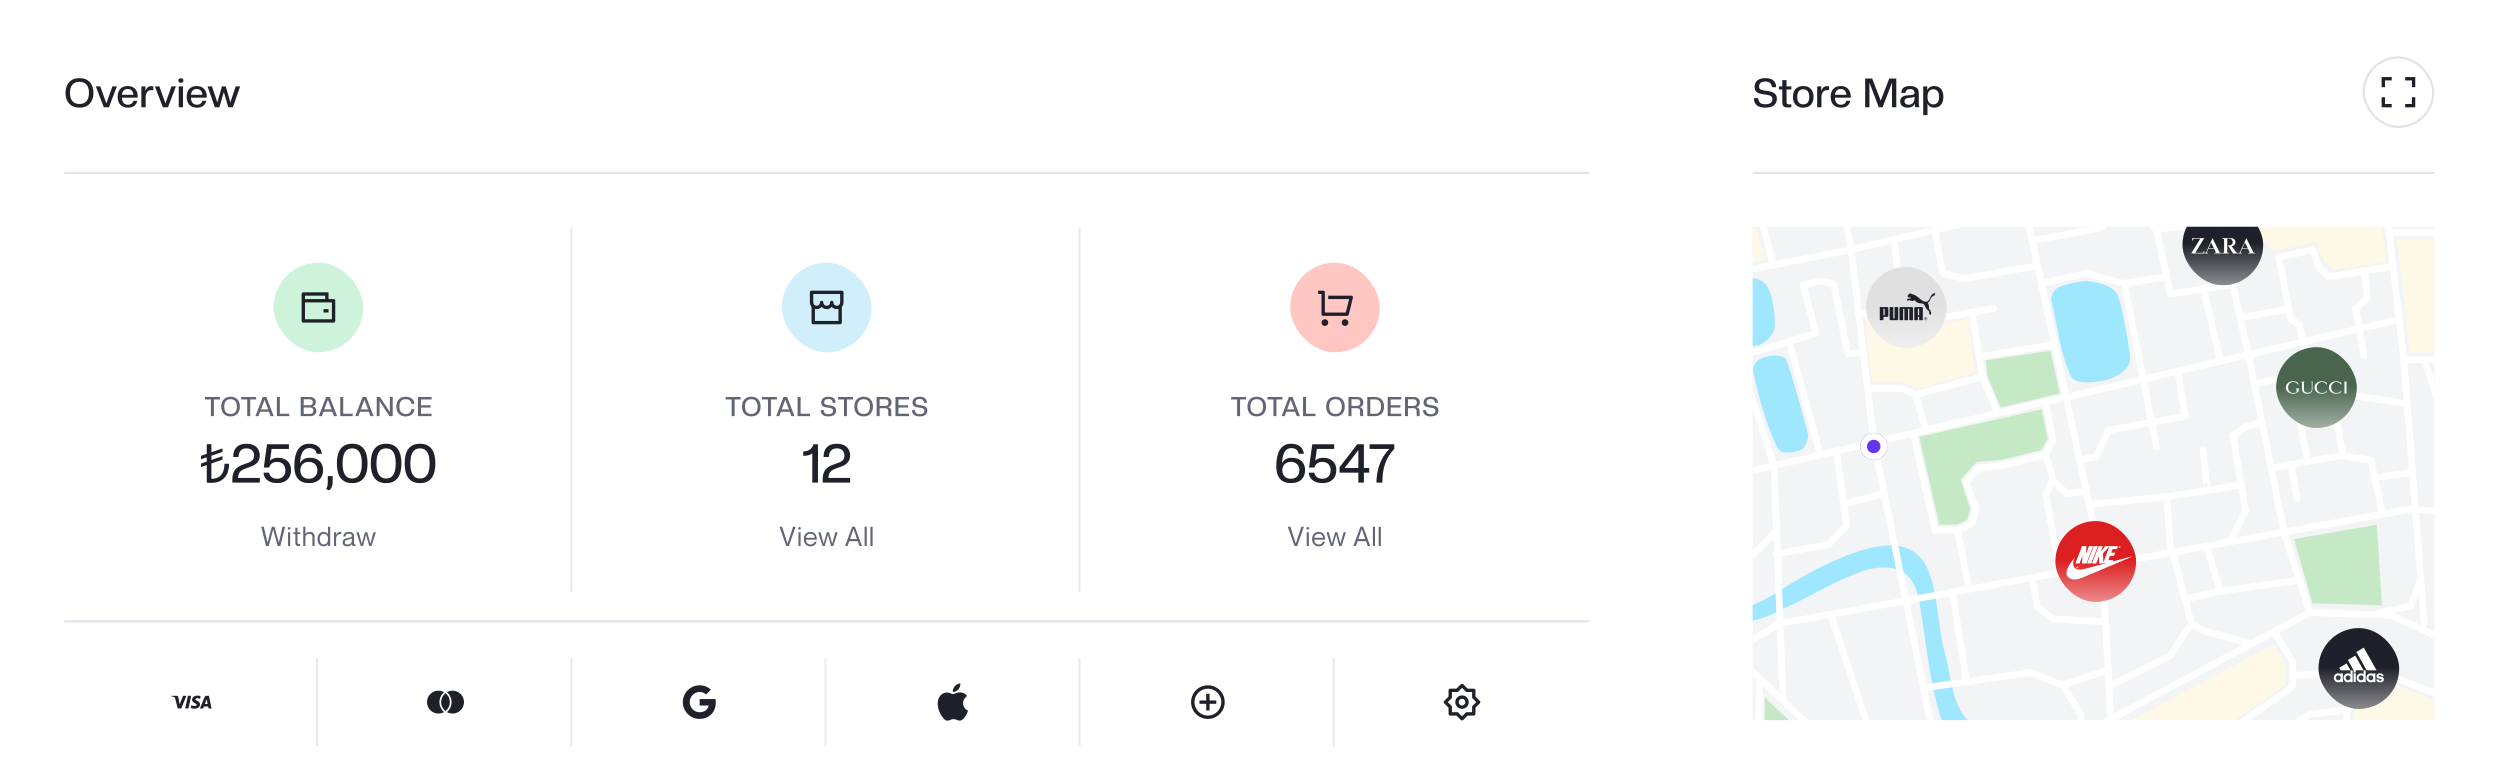 <svg width="715" height="224" viewBox="0 0 715 224" fill="none" xmlns="http://www.w3.org/2000/svg">
<g filter="url(#filter0_d_1623_19470)">
<rect x="3" y="2" width="466.87" height="218.043" rx="12" fill="white"/>
<g clip-path="url(#clip0_1623_19470)">
<mask id="path-2-inside-1_1623_19470" fill="white">
<path d="M18.392 63.565H163.754V168.13H18.392V63.565Z"/>
</mask>
<path d="M18.392 63.565H163.754V168.13H18.392V63.565Z" fill="white"/>
<path d="M163.113 63.565V168.13H164.395V63.565H163.113Z" fill="#E1E3EA" mask="url(#path-2-inside-1_1623_19470)"/>
<rect x="78.247" y="73.825" width="25.652" height="25.652" rx="12.826" fill="#CDF4DA"/>
<path d="M93.959 84.247H95.402C95.53 84.247 95.652 84.298 95.742 84.388C95.833 84.478 95.883 84.601 95.883 84.728V90.5C95.883 90.627 95.833 90.75 95.742 90.84C95.652 90.93 95.53 90.981 95.402 90.981H86.745C86.617 90.981 86.495 90.93 86.404 90.84C86.314 90.75 86.264 90.627 86.264 90.5V82.804C86.264 82.677 86.314 82.554 86.404 82.464C86.495 82.374 86.617 82.323 86.745 82.323H93.959V84.247ZM87.226 85.209V90.019H94.921V85.209H87.226ZM87.226 83.285V84.247H92.997V83.285H87.226ZM92.516 87.133H93.959V88.095H92.516V87.133Z" fill="#1E2129"/>
<path d="M61.171 117.738H60.316V112.959H58.616V112.259H62.879V112.959H61.171V117.738ZM65.942 117.815C64.21 117.815 63.279 116.669 63.279 114.999C63.279 113.329 64.21 112.182 65.942 112.182C67.673 112.182 68.604 113.329 68.604 114.999C68.604 116.669 67.673 117.815 65.942 117.815ZM65.942 117.115C67.135 117.115 67.75 116.353 67.75 114.999C67.75 113.644 67.135 112.882 65.942 112.882C64.749 112.882 64.133 113.644 64.133 114.999C64.133 116.353 64.749 117.115 65.942 117.115ZM71.56 117.738H70.706V112.959H69.005V112.259H73.268V112.959H71.56V117.738ZM78.281 117.738H77.396L76.919 116.476H74.41L73.926 117.738H73.048L75.141 112.259H76.188L78.281 117.738ZM76.704 115.814L75.665 113.052L74.626 115.814H76.704ZM82.739 117.738H79.183V112.259H80.037V117.038H82.739V117.738ZM90.481 116.238C90.481 117.1 89.858 117.738 88.727 117.738H86.003V112.259H88.573C89.704 112.259 90.328 112.844 90.328 113.706C90.328 114.314 90.02 114.768 89.412 114.929C90.12 115.076 90.481 115.583 90.481 116.238ZM89.627 116.176C89.627 115.637 89.289 115.26 88.635 115.26H86.857V117.092H88.635C89.289 117.092 89.627 116.715 89.627 116.176ZM89.473 113.767C89.473 113.229 89.135 112.905 88.481 112.905H86.857V114.629H88.481C89.135 114.629 89.473 114.306 89.473 113.767ZM96.407 117.738H95.522L95.044 116.476H92.536L92.051 117.738H91.174L93.267 112.259H94.314L96.407 117.738ZM94.829 115.814L93.79 113.052L92.751 115.814H94.829ZM100.864 117.738H97.309V112.259H98.163V117.038H100.864V117.738ZM106.841 117.738H105.956L105.479 116.476H102.97L102.485 117.738H101.608L103.701 112.259H104.748L106.841 117.738ZM105.263 115.814L104.224 113.052L103.185 115.814H105.263ZM112.314 117.738H111.383L108.559 113.459V117.738H107.743V112.259H108.674L111.498 116.538V112.259H112.314V117.738ZM116.031 117.815C114.3 117.815 113.368 116.669 113.368 114.999C113.368 113.329 114.3 112.182 116.031 112.182C117.524 112.182 118.494 113.075 118.494 114.214H117.693C117.593 113.452 117.055 112.882 116.031 112.882C114.838 112.882 114.223 113.644 114.223 114.999C114.223 116.353 114.838 117.115 116.031 117.115C117.039 117.115 117.593 116.576 117.693 115.737H118.494C118.494 116.899 117.555 117.815 116.031 117.815ZM123.423 117.738H119.545V112.259H123.423V112.959H120.399V114.614H123.177V115.276H120.399V117.038H123.423V117.738Z" fill="#616675"/>
<path d="M60.411 136.815C60.144 136.815 59.903 136.805 59.688 136.784C59.472 136.774 59.287 136.759 59.133 136.738V131.721L57.486 132.29V131.29L59.133 130.736V129.52L57.486 130.074V129.073L59.133 128.519V125.749H60.457V128.058L63.628 126.965V127.965L60.457 129.058V130.274L63.628 129.181V130.166L60.457 131.274V135.645C61.391 135.645 62.13 135.456 62.673 135.076C63.217 134.686 63.607 134.168 63.843 133.521C64.079 132.875 64.197 132.152 64.197 131.351H65.521C65.521 132.059 65.428 132.742 65.244 133.398C65.069 134.055 64.777 134.64 64.366 135.153C63.966 135.666 63.443 136.071 62.797 136.369C62.15 136.666 61.355 136.815 60.411 136.815ZM74.298 136.738H66.448V135.953C66.448 133.614 67.249 132.429 69.419 131.628L71.02 131.043C72.236 130.613 72.666 129.92 72.666 128.981C72.666 127.704 71.789 126.949 70.496 126.949C69.049 126.949 68.341 127.765 68.188 129.412H66.695C66.695 126.965 68.003 125.626 70.496 125.626C72.928 125.626 74.298 126.965 74.298 129.012C74.298 130.566 73.374 131.582 71.743 132.167L70.05 132.783C68.711 133.275 68.111 134.076 68.08 135.415H74.298V136.738ZM79.243 136.892C76.611 136.892 75.38 135.353 75.38 133.891H76.95C77.073 134.676 77.704 135.645 79.243 135.645C80.644 135.645 81.614 134.784 81.614 133.244C81.614 131.705 80.644 130.813 79.243 130.813C77.827 130.813 77.196 131.659 76.996 132.429H75.442L76.365 125.78H82.629V127.103H77.689L77.212 130.505C77.75 129.858 78.597 129.643 79.443 129.643C81.737 129.643 83.245 130.89 83.245 133.198C83.245 135.476 81.737 136.892 79.243 136.892ZM88.387 136.892C85.693 136.892 84.169 135.353 84.169 132.059C84.169 127.857 85.647 125.626 88.387 125.626C90.48 125.626 91.788 126.549 92.065 128.504H90.572C90.418 127.58 89.787 126.872 88.464 126.872C86.832 126.872 85.924 128.288 85.801 131.228C86.34 130.135 87.309 129.643 88.602 129.643C90.895 129.643 92.404 130.905 92.404 133.198C92.404 135.461 90.895 136.892 88.387 136.892ZM88.325 135.645C89.756 135.645 90.772 134.768 90.772 133.229C90.772 131.69 89.756 130.813 88.325 130.813C86.894 130.813 85.893 131.69 85.893 133.229C85.893 134.768 86.894 135.645 88.325 135.645ZM94.123 138.955L93.277 138.585C93.662 137.97 93.739 137.477 93.739 136.523V134.876H95.139V136.523C95.139 137.631 94.862 138.416 94.123 138.955ZM100.731 136.892C97.652 136.892 96.344 134.753 96.344 131.259C96.344 127.765 97.652 125.626 100.731 125.626C103.809 125.626 105.117 127.765 105.117 131.259C105.117 134.753 103.809 136.892 100.731 136.892ZM100.731 135.569C102.501 135.569 103.486 134.276 103.486 131.259C103.486 128.242 102.501 126.949 100.731 126.949C98.961 126.949 97.976 128.242 97.976 131.259C97.976 134.276 98.961 135.569 100.731 135.569ZM110.425 136.892C107.347 136.892 106.039 134.753 106.039 131.259C106.039 127.765 107.347 125.626 110.425 125.626C113.504 125.626 114.812 127.765 114.812 131.259C114.812 134.753 113.504 136.892 110.425 136.892ZM110.425 135.569C112.195 135.569 113.18 134.276 113.18 131.259C113.18 128.242 112.195 126.949 110.425 126.949C108.655 126.949 107.67 128.242 107.67 131.259C107.67 134.276 108.655 135.569 110.425 135.569ZM120.12 136.892C117.042 136.892 115.734 134.753 115.734 131.259C115.734 127.765 117.042 125.626 120.12 125.626C123.198 125.626 124.507 127.765 124.507 131.259C124.507 134.753 123.198 136.892 120.12 136.892ZM120.12 135.569C121.89 135.569 122.875 134.276 122.875 131.259C122.875 128.242 121.89 126.949 120.12 126.949C118.35 126.949 117.365 128.242 117.365 131.259C117.365 134.276 118.35 135.569 120.12 135.569Z" fill="#1E2129"/>
<path d="M74.718 149.367H75.449L76.496 153.876H76.511L77.742 149.367H78.512L79.743 153.876H79.759L80.805 149.367H81.536L80.174 154.869H79.405L78.135 150.152H78.12L76.85 154.869H76.08L74.718 149.367ZM82.683 150.182C82.514 150.182 82.299 150.052 82.299 149.813C82.299 149.575 82.514 149.444 82.683 149.444C82.861 149.444 83.068 149.575 83.068 149.813C83.068 150.052 82.861 150.182 82.683 150.182ZM82.376 150.944H82.991V154.869H82.376V150.944ZM85.854 151.483H85.084V153.846C85.084 154.292 85.331 154.369 85.854 154.33V154.869C85.715 154.9 85.554 154.915 85.392 154.915C84.869 154.915 84.469 154.708 84.469 153.907V151.483H83.891V150.944H84.469V149.636H85.084V150.944H85.854V151.483ZM88.652 150.837C89.368 150.837 89.968 151.229 89.968 152.129V154.869H89.353V152.283C89.353 151.775 89.114 151.375 88.499 151.375C87.806 151.375 87.344 151.814 87.344 152.422V154.869H86.728V149.367H87.344V151.414H87.359C87.567 151.137 87.983 150.837 88.652 150.837ZM93.819 149.367H94.434V154.869H93.819V154.384H93.803C93.572 154.684 93.203 154.977 92.572 154.977C91.587 154.977 90.802 154.2 90.802 152.907C90.802 151.614 91.587 150.837 92.572 150.837C93.203 150.837 93.572 151.114 93.803 151.452H93.819V149.367ZM92.633 154.438C93.365 154.438 93.819 153.83 93.819 152.907C93.819 151.983 93.365 151.375 92.633 151.375C91.826 151.375 91.418 152.137 91.418 152.907C91.418 153.676 91.826 154.438 92.633 154.438ZM97.226 150.837C97.372 150.837 97.48 150.844 97.588 150.86V151.475H97.572C96.718 151.337 96.125 151.937 96.125 152.776V154.869H95.51V150.944H96.125V151.722H96.141C96.349 151.206 96.664 150.837 97.226 150.837ZM100.629 151.945C100.629 151.637 100.46 151.375 99.829 151.375C99.082 151.375 98.836 151.591 98.798 152.16H98.182C98.22 151.406 98.69 150.837 99.829 150.837C100.575 150.837 101.245 151.129 101.245 152.076V153.984C101.245 154.292 101.299 154.461 101.691 154.415V154.846C101.53 154.9 101.445 154.908 101.329 154.908C100.96 154.908 100.737 154.808 100.629 154.377H100.614C100.367 154.746 99.929 154.977 99.282 154.977C98.49 154.977 97.99 154.523 97.99 153.861C97.99 152.968 98.651 152.737 99.667 152.545C100.329 152.422 100.629 152.337 100.629 151.945ZM99.344 154.438C100.075 154.438 100.629 154.107 100.629 153.353V152.699C100.514 152.814 100.137 152.922 99.721 153.007C98.959 153.168 98.605 153.361 98.605 153.83C98.605 154.215 98.836 154.438 99.344 154.438ZM101.914 150.944H102.592L103.484 154.2H103.5L104.377 150.944H105.031L105.916 154.2H105.931L106.824 150.944H107.501L106.247 154.869H105.593L104.708 151.629H104.692L103.823 154.869H103.169L101.914 150.944Z" fill="#616675"/>
<mask id="path-9-inside-2_1623_19470" fill="white">
<path d="M163.754 63.565H309.116V168.13H163.754V63.565Z"/>
</mask>
<path d="M163.754 63.565H309.116V168.13H163.754V63.565Z" fill="white"/>
<path d="M308.475 63.565V168.13H309.758V63.565H308.475Z" fill="#E1E3EA" mask="url(#path-9-inside-2_1623_19470)"/>
<rect x="223.609" y="73.825" width="25.652" height="25.652" rx="12.826" fill="#D0EFFB"/>
<path d="M240.765 86.481V90.98C240.765 91.108 240.714 91.23 240.624 91.32C240.533 91.411 240.411 91.461 240.284 91.461H232.588C232.46 91.461 232.338 91.411 232.248 91.32C232.158 91.23 232.107 91.108 232.107 90.98V86.481C231.796 86.13 231.625 85.677 231.626 85.209V82.323C231.626 82.195 231.677 82.073 231.767 81.983C231.857 81.892 231.979 81.842 232.107 81.842H240.765C240.892 81.842 241.014 81.892 241.105 81.983C241.195 82.073 241.246 82.195 241.246 82.323V85.209C241.246 85.696 241.064 86.142 240.765 86.481ZM239.803 87.072C239.459 87.16 239.097 87.152 238.757 87.048C238.418 86.944 238.114 86.748 237.879 86.481C237.698 86.686 237.476 86.85 237.228 86.963C236.979 87.075 236.709 87.133 236.436 87.133C236.163 87.133 235.893 87.075 235.644 86.963C235.395 86.85 235.173 86.686 234.993 86.481C234.758 86.748 234.454 86.945 234.115 87.049C233.775 87.153 233.413 87.161 233.069 87.072V90.499H239.803V87.072ZM237.398 85.209C237.398 85.081 237.448 84.959 237.539 84.868C237.629 84.778 237.751 84.728 237.879 84.728C238.006 84.728 238.129 84.778 238.219 84.868C238.309 84.959 238.36 85.081 238.36 85.209C238.36 85.464 238.461 85.708 238.641 85.889C238.822 86.069 239.067 86.171 239.322 86.171C239.577 86.171 239.821 86.069 240.002 85.889C240.182 85.708 240.284 85.464 240.284 85.209V82.804H232.588V85.209C232.588 85.464 232.689 85.708 232.87 85.889C233.05 86.069 233.295 86.171 233.55 86.171C233.805 86.171 234.05 86.069 234.23 85.889C234.41 85.708 234.512 85.464 234.512 85.209C234.512 85.081 234.563 84.959 234.653 84.868C234.743 84.778 234.865 84.728 234.993 84.728C235.12 84.728 235.243 84.778 235.333 84.868C235.423 84.959 235.474 85.081 235.474 85.209C235.474 85.464 235.575 85.708 235.756 85.889C235.936 86.069 236.181 86.171 236.436 86.171C236.691 86.171 236.936 86.069 237.116 85.889C237.296 85.708 237.398 85.464 237.398 85.209Z" fill="#1E2129"/>
<path d="M210.103 117.738H209.249V112.959H207.548V112.259H211.812V112.959H210.103V117.738ZM214.875 117.815C213.143 117.815 212.212 116.669 212.212 114.999C212.212 113.329 213.143 112.182 214.875 112.182C216.606 112.182 217.537 113.329 217.537 114.999C217.537 116.669 216.606 117.815 214.875 117.815ZM214.875 117.115C216.067 117.115 216.683 116.353 216.683 114.999C216.683 113.644 216.067 112.882 214.875 112.882C213.682 112.882 213.066 113.644 213.066 114.999C213.066 116.353 213.682 117.115 214.875 117.115ZM220.493 117.738H219.638V112.959H217.938V112.259H222.201V112.959H220.493V117.738ZM227.214 117.738H226.329L225.852 116.476H223.343L222.858 117.738H221.981L224.074 112.259H225.121L227.214 117.738ZM225.637 115.814L224.598 113.052L223.559 115.814H225.637ZM231.671 117.738H228.116V112.259H228.97V117.038H231.671V117.738ZM236.921 117.815C235.436 117.815 234.728 117.169 234.728 115.999H235.551C235.636 116.792 235.982 117.169 236.936 117.169C237.875 117.169 238.26 116.776 238.26 116.168C238.26 115.768 238.037 115.483 237.167 115.36L236.405 115.245C235.274 115.083 234.866 114.675 234.866 113.844C234.866 112.867 235.536 112.182 236.921 112.182C238.306 112.182 238.976 112.852 238.976 113.921H238.175C238.091 113.198 237.729 112.828 236.898 112.828C236.082 112.828 235.72 113.213 235.72 113.798C235.72 114.214 235.913 114.437 236.682 114.545L237.444 114.66C238.529 114.814 239.114 115.229 239.114 116.114C239.114 117.153 238.406 117.815 236.921 117.815ZM242.234 117.738H241.38V112.959H239.679V112.259H243.943V112.959H242.234V117.738ZM247.005 117.815C245.274 117.815 244.343 116.669 244.343 114.999C244.343 113.329 245.274 112.182 247.005 112.182C248.737 112.182 249.668 113.329 249.668 114.999C249.668 116.669 248.737 117.815 247.005 117.815ZM247.005 117.115C248.198 117.115 248.814 116.353 248.814 114.999C248.814 113.644 248.198 112.882 247.005 112.882C245.813 112.882 245.197 113.644 245.197 114.999C245.197 116.353 245.813 117.115 247.005 117.115ZM254.97 113.806C254.97 114.506 254.631 114.976 253.993 115.16C254.585 115.299 254.893 115.707 254.893 116.307V117.184C254.893 117.415 254.924 117.607 254.97 117.738H254.162C254.093 117.592 254.039 117.423 254.039 117.184V116.338C254.039 115.637 253.6 115.453 253.015 115.453H251.576V117.738H250.722V112.259H253.215C254.347 112.259 254.97 112.852 254.97 113.806ZM254.116 113.86C254.116 113.29 253.823 112.905 253.123 112.905H251.576V114.806H253.123C253.823 114.806 254.116 114.429 254.116 113.86ZM259.983 117.738H256.104V112.259H259.983V112.959H256.959V114.614H259.737V115.276H256.959V117.038H259.983V117.738ZM263.029 117.815C261.544 117.815 260.836 117.169 260.836 115.999H261.659C261.744 116.792 262.09 117.169 263.044 117.169C263.983 117.169 264.368 116.776 264.368 116.168C264.368 115.768 264.145 115.483 263.275 115.36L262.513 115.245C261.382 115.083 260.974 114.675 260.974 113.844C260.974 112.867 261.644 112.182 263.029 112.182C264.414 112.182 265.084 112.852 265.084 113.921H264.283C264.199 113.198 263.837 112.828 263.006 112.828C262.19 112.828 261.828 113.213 261.828 113.798C261.828 114.214 262.021 114.437 262.79 114.545L263.552 114.66C264.637 114.814 265.222 115.229 265.222 116.114C265.222 117.153 264.514 117.815 263.029 117.815Z" fill="#616675"/>
<path d="M233.944 136.738H232.313V128.335C231.882 128.843 230.774 129.073 230.081 129.073H229.727V127.857C231.297 127.781 232.22 127.149 232.636 125.78H233.944V136.738ZM243.138 136.738H235.288V135.953C235.288 133.614 236.089 132.429 238.259 131.628L239.86 131.043C241.076 130.613 241.506 129.92 241.506 128.981C241.506 127.704 240.629 126.949 239.336 126.949C237.89 126.949 237.182 127.765 237.028 129.412H235.535C235.535 126.965 236.843 125.626 239.336 125.626C241.768 125.626 243.138 126.965 243.138 129.012C243.138 130.566 242.214 131.582 240.583 132.167L238.89 132.783C237.551 133.275 236.951 134.076 236.92 135.415H243.138V136.738Z" fill="#1E2129"/>
<path d="M222.939 149.367H223.67L225.24 154.177H225.248L226.818 149.367H227.549L225.625 154.869H224.863L222.939 149.367ZM228.666 150.182C228.496 150.182 228.281 150.052 228.281 149.813C228.281 149.575 228.496 149.444 228.666 149.444C228.843 149.444 229.051 149.575 229.051 149.813C229.051 150.052 228.843 150.182 228.666 150.182ZM228.358 150.944H228.974V154.869H228.358V150.944ZM231.798 154.438C232.583 154.438 232.875 153.93 232.944 153.661H233.56C233.36 154.392 232.798 154.977 231.821 154.977C230.628 154.977 229.904 154.138 229.904 152.907C229.904 151.598 230.643 150.837 231.79 150.837C233.021 150.837 233.621 151.675 233.621 153.068H230.52C230.52 153.776 230.943 154.438 231.798 154.438ZM231.79 151.375C231.051 151.375 230.52 151.899 230.52 152.53H233.006C233.006 151.899 232.529 151.375 231.79 151.375ZM233.994 150.944H234.671L235.564 154.2H235.58L236.457 150.944H237.111L237.996 154.2H238.011L238.904 150.944H239.581L238.327 154.869H237.673L236.788 151.629H236.772L235.903 154.869H235.249L233.994 150.944ZM245.319 153.492H242.895L242.41 154.869H241.694L243.726 149.367H244.495L246.519 154.869H245.804L245.319 153.492ZM243.126 152.876H245.096L244.118 150.005H244.103L243.126 152.876ZM247.277 149.367H247.893V154.869H247.277V149.367ZM248.943 149.367H249.559V154.869H248.943V149.367Z" fill="#616675"/>
<rect width="145.362" height="104.565" transform="translate(309.116 63.565)" fill="white"/>
<rect x="368.972" y="73.825" width="25.652" height="25.652" rx="12.826" fill="#FFC6C2"/>
<path d="M377.95 88.576V82.804H376.988V81.842H378.431C378.559 81.842 378.681 81.892 378.771 81.983C378.862 82.073 378.912 82.195 378.912 82.323V88.094H384.895L385.857 84.247H379.874V83.285H386.473C386.546 83.285 386.618 83.301 386.684 83.334C386.75 83.365 386.807 83.412 386.852 83.47C386.897 83.527 386.929 83.595 386.944 83.666C386.959 83.738 386.957 83.812 386.94 83.883L385.737 88.692C385.711 88.796 385.651 88.889 385.567 88.955C385.482 89.021 385.378 89.056 385.271 89.056H378.431C378.304 89.056 378.181 89.006 378.091 88.916C378.001 88.825 377.95 88.703 377.95 88.576ZM378.912 91.942C378.657 91.942 378.412 91.841 378.232 91.661C378.052 91.48 377.95 91.236 377.95 90.98C377.95 90.725 378.052 90.481 378.232 90.3C378.412 90.12 378.657 90.018 378.912 90.018C379.167 90.018 379.412 90.12 379.592 90.3C379.773 90.481 379.874 90.725 379.874 90.98C379.874 91.236 379.773 91.48 379.592 91.661C379.412 91.841 379.167 91.942 378.912 91.942ZM384.684 91.942C384.429 91.942 384.184 91.841 384.004 91.661C383.823 91.48 383.722 91.236 383.722 90.98C383.722 90.725 383.823 90.481 384.004 90.3C384.184 90.12 384.429 90.018 384.684 90.018C384.939 90.018 385.184 90.12 385.364 90.3C385.545 90.481 385.646 90.725 385.646 90.98C385.646 91.236 385.545 91.48 385.364 91.661C385.184 91.841 384.939 91.942 384.684 91.942Z" fill="#1E2129"/>
<path d="M354.661 117.738H353.807V112.959H352.106V112.259H356.37V112.959H354.661V117.738ZM359.432 117.815C357.701 117.815 356.77 116.669 356.77 114.999C356.77 113.329 357.701 112.182 359.432 112.182C361.164 112.182 362.095 113.329 362.095 114.999C362.095 116.669 361.164 117.815 359.432 117.815ZM359.432 117.115C360.625 117.115 361.241 116.353 361.241 114.999C361.241 113.644 360.625 112.882 359.432 112.882C358.24 112.882 357.624 113.644 357.624 114.999C357.624 116.353 358.24 117.115 359.432 117.115ZM365.05 117.738H364.196V112.959H362.495V112.259H366.759V112.959H365.05V117.738ZM371.772 117.738H370.887L370.41 116.476H367.901L367.416 117.738H366.539L368.632 112.259H369.679L371.772 117.738ZM370.194 115.814L369.155 113.052L368.117 115.814H370.194ZM376.229 117.738H372.674V112.259H373.528V117.038H376.229V117.738ZM381.948 117.815C380.217 117.815 379.285 116.669 379.285 114.999C379.285 113.329 380.217 112.182 381.948 112.182C383.68 112.182 384.611 113.329 384.611 114.999C384.611 116.669 383.68 117.815 381.948 117.815ZM381.948 117.115C383.141 117.115 383.757 116.353 383.757 114.999C383.757 113.644 383.141 112.882 381.948 112.882C380.755 112.882 380.14 113.644 380.14 114.999C380.14 116.353 380.755 117.115 381.948 117.115ZM389.913 113.806C389.913 114.506 389.574 114.976 388.935 115.16C389.528 115.299 389.836 115.707 389.836 116.307V117.184C389.836 117.415 389.867 117.607 389.913 117.738H389.105C389.035 117.592 388.982 117.423 388.982 117.184V116.338C388.982 115.637 388.543 115.453 387.958 115.453H386.519V117.738H385.665V112.259H388.158C389.289 112.259 389.913 112.852 389.913 113.806ZM389.059 113.86C389.059 113.29 388.766 112.905 388.066 112.905H386.519V114.806H388.066C388.766 114.806 389.059 114.429 389.059 113.86ZM395.834 114.999C395.834 116.707 394.957 117.738 393.171 117.738H391.047V112.259H393.171C394.957 112.259 395.834 113.29 395.834 114.999ZM394.98 114.999C394.98 113.636 394.387 112.936 393.21 112.936H391.901V117.061H393.21C394.387 117.061 394.98 116.361 394.98 114.999ZM400.767 117.738H396.888V112.259H400.767V112.959H397.742V114.614H400.52V115.276H397.742V117.038H400.767V117.738ZM406.075 113.806C406.075 114.506 405.737 114.976 405.098 115.16C405.69 115.299 405.998 115.707 405.998 116.307V117.184C405.998 117.415 406.029 117.607 406.075 117.738H405.267C405.198 117.592 405.144 117.423 405.144 117.184V116.338C405.144 115.637 404.705 115.453 404.12 115.453H402.681V117.738H401.827V112.259H404.321C405.452 112.259 406.075 112.852 406.075 113.806ZM405.221 113.86C405.221 113.29 404.929 112.905 404.228 112.905H402.681V114.806H404.228C404.929 114.806 405.221 114.429 405.221 113.86ZM409.195 117.815C407.71 117.815 407.002 117.169 407.002 115.999H407.825C407.91 116.792 408.256 117.169 409.21 117.169C410.149 117.169 410.534 116.776 410.534 116.168C410.534 115.768 410.311 115.483 409.441 115.36L408.679 115.245C407.548 115.083 407.14 114.675 407.14 113.844C407.14 112.867 407.81 112.182 409.195 112.182C410.58 112.182 411.25 112.852 411.25 113.921H410.449C410.365 113.198 410.003 112.828 409.172 112.828C408.356 112.828 407.995 113.213 407.995 113.798C407.995 114.214 408.187 114.437 408.957 114.545L409.718 114.66C410.803 114.814 411.388 115.229 411.388 116.114C411.388 117.153 410.68 117.815 409.195 117.815Z" fill="#616675"/>
<path d="M369.236 136.892C366.542 136.892 365.019 135.353 365.019 132.059C365.019 127.857 366.496 125.626 369.236 125.626C371.329 125.626 372.637 126.549 372.914 128.504H371.421C371.267 127.58 370.636 126.872 369.313 126.872C367.681 126.872 366.773 128.288 366.65 131.228C367.189 130.135 368.158 129.643 369.451 129.643C371.745 129.643 373.253 130.905 373.253 133.198C373.253 135.461 371.745 136.892 369.236 136.892ZM369.174 135.645C370.606 135.645 371.621 134.768 371.621 133.229C371.621 131.69 370.606 130.813 369.174 130.813C367.743 130.813 366.742 131.69 366.742 133.229C366.742 134.768 367.743 135.645 369.174 135.645ZM378.189 136.892C375.557 136.892 374.326 135.353 374.326 133.891H375.896C376.019 134.676 376.65 135.645 378.189 135.645C379.59 135.645 380.56 134.784 380.56 133.244C380.56 131.705 379.59 130.813 378.189 130.813C376.773 130.813 376.142 131.659 375.942 132.429H374.388L375.311 125.78H381.575V127.103H376.635L376.158 130.505C376.696 129.858 377.543 129.643 378.389 129.643C380.683 129.643 382.191 130.89 382.191 133.198C382.191 135.476 380.683 136.892 378.189 136.892ZM390.072 136.738H388.487V133.891H383.115V132.352L388.164 125.78H390.072V132.567H391.581V133.891H390.072V136.738ZM388.487 132.567V127.457L384.562 132.567H388.487ZM395.356 136.738H393.663C393.663 133.029 394.925 129.597 397.342 127.103H391.693V125.78H398.773V127.103C396.28 129.72 395.356 132.629 395.356 136.738Z" fill="#1E2129"/>
<path d="M368.301 149.367H369.032L370.602 154.177H370.61L372.18 149.367H372.911L370.987 154.869H370.225L368.301 149.367ZM374.028 150.182C373.858 150.182 373.643 150.052 373.643 149.813C373.643 149.575 373.858 149.444 374.028 149.444C374.205 149.444 374.413 149.575 374.413 149.813C374.413 150.052 374.205 150.182 374.028 150.182ZM373.72 150.944H374.336V154.869H373.72V150.944ZM377.16 154.438C377.945 154.438 378.237 153.93 378.306 153.661H378.922C378.722 154.392 378.16 154.977 377.183 154.977C375.99 154.977 375.266 154.138 375.266 152.907C375.266 151.598 376.005 150.837 377.152 150.837C378.383 150.837 378.983 151.675 378.983 153.068H375.882C375.882 153.776 376.305 154.438 377.16 154.438ZM377.152 151.375C376.413 151.375 375.882 151.899 375.882 152.53H378.368C378.368 151.899 377.891 151.375 377.152 151.375ZM379.356 150.944H380.033L380.926 154.2H380.942L381.819 150.944H382.473L383.358 154.2H383.373L384.266 150.944H384.943L383.689 154.869H383.035L382.15 151.629H382.134L381.265 154.869H380.611L379.356 150.944ZM390.681 153.492H388.257L387.772 154.869H387.056L389.088 149.367H389.857L391.881 154.869H391.166L390.681 153.492ZM388.488 152.876H390.458L389.48 150.005H389.465L388.488 152.876ZM392.639 149.367H393.255V154.869H392.639V149.367ZM394.305 149.367H394.921V154.869H394.305V149.367Z" fill="#616675"/>
</g>
<path d="M22.732 29.506C20.135 29.506 18.738 27.786 18.738 25.281C18.738 22.776 20.135 21.056 22.732 21.056C25.329 21.056 26.726 22.776 26.726 25.281C26.726 27.786 25.329 29.506 22.732 29.506ZM22.732 28.456C24.521 28.456 25.445 27.313 25.445 25.281C25.445 23.25 24.521 22.107 22.732 22.107C20.943 22.107 20.019 23.25 20.019 25.281C20.019 27.313 20.943 28.456 22.732 28.456ZM31.155 29.391H29.678L27.415 23.434H28.685L30.417 28.305L32.137 23.434H33.418L31.155 29.391ZM36.59 29.506C34.697 29.506 33.646 28.305 33.646 26.412C33.646 24.577 34.639 23.319 36.52 23.319C38.402 23.319 39.395 24.6 39.395 26.308C39.395 26.424 39.383 26.528 39.372 26.643H34.87C34.904 28.052 35.574 28.663 36.59 28.663C37.432 28.663 37.963 28.225 38.148 27.544H39.268C39.002 28.756 38.136 29.506 36.59 29.506ZM36.52 24.161C35.597 24.161 34.997 24.715 34.87 25.835H38.171C38.044 24.715 37.444 24.161 36.52 24.161ZM41.653 29.391H40.429V23.434H41.595V24.808C41.907 23.757 42.438 23.365 43.304 23.365C43.465 23.365 43.696 23.4 43.846 23.434V24.508L43.257 24.485C42.288 24.485 41.653 25.235 41.653 26.562V29.391ZM48.05 29.391H46.573L44.31 23.434H45.58L47.312 28.305L49.032 23.434H50.313L48.05 29.391ZM52.345 29.391H51.121V23.434H52.345V29.391ZM51.733 22.395C51.26 22.395 51.006 22.118 51.006 21.749C51.006 21.38 51.26 21.091 51.733 21.091C52.195 21.091 52.461 21.38 52.461 21.749C52.461 22.118 52.195 22.395 51.733 22.395ZM56.328 29.506C54.435 29.506 53.385 28.305 53.385 26.412C53.385 24.577 54.377 23.319 56.259 23.319C58.141 23.319 59.133 24.6 59.133 26.308C59.133 26.424 59.122 26.528 59.11 26.643H54.608C54.643 28.052 55.312 28.663 56.328 28.663C57.171 28.663 57.702 28.225 57.886 27.544H59.006C58.741 28.756 57.875 29.506 56.328 29.506ZM56.259 24.161C55.335 24.161 54.735 24.715 54.608 25.835H57.91C57.783 24.715 57.182 24.161 56.259 24.161ZM66.594 29.391H65.29L64.02 25.05L62.739 29.391H61.446L59.356 23.434H60.626L62.162 28.005L63.466 23.434H64.574L65.879 28.005L67.402 23.434H68.684L66.594 29.391Z" fill="#1E2129"/>
<path d="M18.392 48.174H454.479" stroke="#E1E3EA" stroke-width="0.641"/>
<path d="M18.392 176.435H454.479" stroke="#E1E3EA" stroke-width="0.641"/>
<g clip-path="url(#clip1_1623_19470)">
<rect width="436.087" height="25.652" transform="translate(18.392 186.695)" fill="white"/>
<mask id="path-24-inside-3_1623_19470" fill="white">
<path d="M18.392 186.695H91.073V212.347H18.392V186.695Z"/>
</mask>
<path d="M18.392 186.695H91.073V212.347H18.392V186.695Z" fill="white"/>
<path d="M90.431 186.695V212.347H91.714V186.695H90.431Z" fill="#E1E3EA" mask="url(#path-24-inside-3_1623_19470)"/>
<path d="M59.648 201.334L59.54 200.793H58.331L58.139 201.33L57.169 201.332C57.631 200.222 58.093 199.113 58.556 198.004C58.635 197.816 58.775 197.721 58.982 197.722C59.139 197.723 59.397 197.723 59.754 197.722L60.503 201.332L59.648 201.334ZM58.603 200.052H59.382L59.091 198.695L58.603 200.052ZM52.356 197.721L53.33 197.722L51.824 201.334L50.837 201.333C50.589 200.379 50.344 199.424 50.102 198.469C50.054 198.278 49.959 198.145 49.776 198.082C49.613 198.026 49.341 197.939 48.96 197.821V197.723H50.517C50.786 197.723 50.944 197.853 50.994 198.12C51.045 198.388 51.173 199.07 51.379 200.166L52.356 197.721ZM54.669 197.722L53.899 201.333L52.971 201.332L53.741 197.721L54.669 197.722ZM56.55 197.655C56.827 197.655 57.177 197.742 57.378 197.821L57.215 198.57C57.034 198.497 56.734 198.398 56.483 198.402C56.117 198.408 55.891 198.561 55.891 198.709C55.891 198.948 56.284 199.069 56.688 199.331C57.149 199.629 57.21 199.897 57.204 200.188C57.198 200.792 56.688 201.388 55.612 201.388C55.122 201.38 54.945 201.339 54.545 201.197L54.714 200.416C55.121 200.586 55.294 200.641 55.642 200.641C55.961 200.641 56.235 200.512 56.237 200.287C56.239 200.128 56.141 200.048 55.783 199.851C55.425 199.653 54.923 199.38 54.93 198.83C54.938 198.127 55.604 197.655 56.55 197.655H56.55Z" fill="#1E2129"/>
<mask id="path-27-inside-4_1623_19470" fill="white">
<path d="M91.073 186.695H163.754V212.347H91.073V186.695Z"/>
</mask>
<path d="M91.073 186.695H163.754V212.347H91.073V186.695Z" fill="white"/>
<path d="M163.113 186.695V212.347H164.396V186.695H163.113Z" fill="#E1E3EA" mask="url(#path-27-inside-4_1623_19470)"/>
<path d="M127.414 196.95C127.803 197.256 128.118 197.646 128.334 198.092C128.551 198.537 128.663 199.026 128.662 199.521C128.663 200.016 128.55 200.504 128.334 200.949C128.118 201.394 127.803 201.784 127.414 202.09C127.024 201.784 126.71 201.394 126.493 200.949C126.277 200.504 126.165 200.015 126.165 199.52C126.165 199.025 126.277 198.537 126.493 198.091C126.71 197.646 127.024 197.256 127.414 196.95ZM126.995 196.67C126.583 197.022 126.252 197.459 126.025 197.952C125.799 198.444 125.682 198.98 125.682 199.522C125.682 200.063 125.799 200.599 126.025 201.091C126.252 201.583 126.582 202.02 126.994 202.372C126.497 202.651 125.935 202.795 125.364 202.79C124.793 202.785 124.234 202.631 123.741 202.342C123.249 202.054 122.841 201.642 122.557 201.146C122.273 200.651 122.124 200.091 122.124 199.52C122.124 198.949 122.274 198.388 122.558 197.893C122.842 197.398 123.25 196.986 123.743 196.698C124.235 196.41 124.795 196.256 125.366 196.251C125.936 196.246 126.498 196.391 126.996 196.67H126.995ZM127.833 202.372C128.245 202.02 128.576 201.583 128.802 201.091C129.029 200.599 129.146 200.063 129.145 199.522C129.146 198.98 129.029 198.444 128.802 197.952C128.575 197.459 128.244 197.022 127.832 196.67C128.33 196.391 128.892 196.246 129.462 196.251C130.033 196.256 130.592 196.41 131.085 196.698C131.578 196.986 131.986 197.398 132.27 197.893C132.554 198.388 132.704 198.949 132.704 199.52C132.704 200.091 132.555 200.651 132.271 201.146C131.987 201.642 131.579 202.054 131.086 202.342C130.594 202.631 130.035 202.785 129.464 202.79C128.893 202.795 128.331 202.651 127.834 202.372H127.833Z" fill="#1E2129"/>
<mask id="path-30-inside-5_1623_19470" fill="white">
<path d="M163.754 186.695H236.435V212.347H163.754V186.695Z"/>
</mask>
<path d="M163.754 186.695H236.435V212.347H163.754V186.695Z" fill="white"/>
<path d="M235.794 186.695V212.347H237.076V186.695H235.794Z" fill="#E1E3EA" mask="url(#path-30-inside-5_1623_19470)"/>
<path d="M195.796 197.362C196.196 196.565 196.81 195.895 197.569 195.427C198.328 194.959 199.202 194.712 200.094 194.712C201.39 194.712 202.479 195.188 203.312 195.965L201.933 197.344C201.434 196.868 200.8 196.625 200.094 196.625C198.841 196.625 197.78 197.471 197.403 198.608C197.307 198.896 197.252 199.204 197.252 199.522C197.252 199.839 197.307 200.147 197.403 200.436C197.781 201.573 198.841 202.419 200.094 202.419C200.741 202.419 201.292 202.248 201.723 201.959C201.972 201.795 202.186 201.581 202.351 201.332C202.516 201.082 202.629 200.802 202.683 200.508H200.094V198.647H204.624C204.681 198.962 204.711 199.29 204.711 199.631C204.711 201.096 204.187 202.329 203.277 203.166C202.482 203.901 201.393 204.331 200.094 204.331C199.462 204.332 198.837 204.207 198.253 203.966C197.669 203.724 197.139 203.37 196.692 202.923C196.246 202.477 195.891 201.946 195.65 201.363C195.408 200.779 195.284 200.153 195.284 199.522C195.284 198.745 195.47 198.011 195.796 197.362Z" fill="#1E2129"/>
<mask id="path-33-inside-6_1623_19470" fill="white">
<path d="M236.436 186.695H309.117V212.347H236.436V186.695Z"/>
</mask>
<path d="M236.436 186.695H309.117V212.347H236.436V186.695Z" fill="white"/>
<path d="M308.475 186.695V212.347H309.758V186.695H308.475Z" fill="#E1E3EA" mask="url(#path-33-inside-6_1623_19470)"/>
<path d="M272.595 197.224C272.173 197.224 271.521 196.745 270.834 196.762C269.928 196.774 269.097 197.287 268.63 198.101C267.689 199.735 268.387 202.147 269.305 203.475C269.755 204.121 270.286 204.848 270.99 204.825C271.666 204.796 271.92 204.387 272.739 204.387C273.553 204.387 273.784 204.825 274.499 204.808C275.227 204.796 275.688 204.15 276.133 203.498C276.647 202.748 276.86 202.02 276.872 201.98C276.854 201.974 275.458 201.437 275.44 199.821C275.429 198.471 276.543 197.824 276.595 197.795C275.96 196.866 274.984 196.762 274.644 196.739C273.755 196.67 273.01 197.224 272.595 197.224ZM274.095 195.862C274.471 195.412 274.719 194.783 274.65 194.159C274.113 194.182 273.466 194.517 273.08 194.967C272.733 195.365 272.433 196.006 272.514 196.618C273.108 196.664 273.72 196.312 274.095 195.862Z" fill="#1E2129"/>
<mask id="path-36-inside-7_1623_19470" fill="white">
<path d="M309.116 186.695H381.797V212.347H309.116V186.695Z"/>
</mask>
<path d="M309.116 186.695H381.797V212.347H309.116V186.695Z" fill="white"/>
<path d="M381.156 186.695V212.347H382.439V186.695H381.156Z" fill="#E1E3EA" mask="url(#path-36-inside-7_1623_19470)"/>
<path d="M344.975 199.041V197.117H345.937V199.041H347.861V200.003H345.937V201.927H344.975V200.003H343.051V199.041H344.975ZM345.456 204.331C342.8 204.331 340.646 202.178 340.646 199.522C340.646 196.865 342.8 194.712 345.456 194.712C348.113 194.712 350.266 196.865 350.266 199.522C350.266 202.178 348.113 204.331 345.456 204.331ZM345.456 203.37C346.477 203.37 347.455 202.964 348.177 202.243C348.899 201.521 349.304 200.542 349.304 199.522C349.304 198.501 348.899 197.522 348.177 196.801C347.455 196.079 346.477 195.674 345.456 195.674C344.436 195.674 343.457 196.079 342.735 196.801C342.014 197.522 341.608 198.501 341.608 199.522C341.608 200.542 342.014 201.521 342.735 202.243C343.457 202.964 344.436 203.37 345.456 203.37Z" fill="#1E2129"/>
<path d="M381.798 186.695H454.479V212.347H381.798V186.695Z" fill="white"/>
<path d="M416.544 195.674L417.798 194.42C417.888 194.33 418.011 194.279 418.138 194.279C418.266 194.279 418.388 194.33 418.478 194.42L419.732 195.674H421.505C421.632 195.674 421.755 195.725 421.845 195.815C421.935 195.905 421.986 196.027 421.986 196.155V197.928L423.24 199.182C423.33 199.272 423.381 199.394 423.381 199.522C423.381 199.649 423.33 199.772 423.24 199.862L421.986 201.116V202.889C421.986 203.016 421.935 203.139 421.845 203.229C421.755 203.319 421.632 203.37 421.505 203.37H419.732L418.478 204.624C418.388 204.714 418.266 204.764 418.138 204.764C418.011 204.764 417.888 204.714 417.798 204.624L416.544 203.37H414.771C414.644 203.37 414.521 203.319 414.431 203.229C414.341 203.139 414.29 203.016 414.29 202.889V201.116L413.036 199.862C412.946 199.772 412.896 199.649 412.896 199.522C412.896 199.394 412.946 199.272 413.036 199.182L414.29 197.928V196.155C414.29 196.027 414.341 195.905 414.431 195.815C414.521 195.725 414.644 195.674 414.771 195.674H416.544ZM415.252 196.636V198.327L414.057 199.522L415.252 200.717V202.408H416.943L418.138 203.603L419.333 202.408H421.024V200.717L422.219 199.522L421.024 198.327V196.636H419.333L418.138 195.441L416.943 196.636H415.252ZM418.138 201.446C417.628 201.446 417.138 201.243 416.778 200.882C416.417 200.521 416.214 200.032 416.214 199.522C416.214 199.012 416.417 198.522 416.778 198.161C417.138 197.801 417.628 197.598 418.138 197.598C418.648 197.598 419.138 197.801 419.498 198.161C419.859 198.522 420.062 199.012 420.062 199.522C420.062 200.032 419.859 200.521 419.498 200.882C419.138 201.243 418.648 201.446 418.138 201.446ZM418.138 200.484C418.393 200.484 418.638 200.382 418.818 200.202C418.999 200.022 419.1 199.777 419.1 199.522C419.1 199.267 418.999 199.022 418.818 198.842C418.638 198.661 418.393 198.56 418.138 198.56C417.883 198.56 417.638 198.661 417.458 198.842C417.277 199.022 417.176 199.267 417.176 199.522C417.176 199.777 417.277 200.022 417.458 200.202C417.638 200.382 417.883 200.484 418.138 200.484Z" fill="#1E2129"/>
</g>
</g>
<g filter="url(#filter1_d_1623_19470)">
<rect x="485.869" y="2" width="225.739" height="218.043" rx="12" fill="white"/>
<path d="M504.896 29.506C502.668 29.506 501.606 28.536 501.606 26.782H502.841C502.968 27.971 503.488 28.536 504.919 28.536C506.327 28.536 506.905 27.948 506.905 27.036C506.905 26.436 506.57 26.008 505.265 25.824L504.123 25.651C502.426 25.408 501.814 24.796 501.814 23.55C501.814 22.084 502.818 21.056 504.896 21.056C506.974 21.056 507.978 22.061 507.978 23.665H506.778C506.651 22.58 506.108 22.026 504.861 22.026C503.638 22.026 503.095 22.603 503.095 23.48C503.095 24.104 503.384 24.439 504.538 24.6L505.681 24.773C507.309 25.004 508.186 25.628 508.186 26.955C508.186 28.513 507.124 29.506 504.896 29.506ZM511.417 29.448C510.17 29.448 509.731 29.079 509.731 27.867V24.311H508.762V23.434H509.731V21.633H510.955V23.434H512.329V24.311H510.955V27.901C510.955 28.421 511.151 28.571 511.694 28.571L512.329 28.559V29.391C512.086 29.414 511.659 29.448 511.417 29.448ZM515.727 29.506C513.833 29.506 512.783 28.305 512.783 26.412C512.783 24.519 513.833 23.319 515.727 23.319C517.62 23.319 518.67 24.519 518.67 26.412C518.67 28.305 517.62 29.506 515.727 29.506ZM515.727 28.571C516.823 28.571 517.447 27.855 517.447 26.412C517.447 24.981 516.823 24.254 515.727 24.254C514.63 24.254 514.007 24.981 514.007 26.412C514.007 27.855 514.63 28.571 515.727 28.571ZM520.936 29.391H519.713V23.434H520.879V24.808C521.19 23.757 521.721 23.365 522.587 23.365C522.749 23.365 522.979 23.4 523.13 23.434V24.508L522.541 24.485C521.571 24.485 520.936 25.235 520.936 26.562V29.391ZM526.509 29.506C524.616 29.506 523.565 28.305 523.565 26.412C523.565 24.577 524.558 23.319 526.44 23.319C528.321 23.319 529.314 24.6 529.314 26.308C529.314 26.424 529.302 26.528 529.291 26.643H524.789C524.824 28.052 525.493 28.663 526.509 28.663C527.352 28.663 527.883 28.225 528.067 27.544H529.187C528.921 28.756 528.056 29.506 526.509 29.506ZM526.44 24.161C525.516 24.161 524.916 24.715 524.789 25.835H528.09C527.963 24.715 527.363 24.161 526.44 24.161ZM542.342 29.391H541.118V22.349L538.429 29.391H537.332L534.654 22.349V29.391H533.431V21.172H535.439L537.886 27.486L540.334 21.172H542.342V29.391ZM545.594 29.506C544.209 29.506 543.459 28.814 543.459 27.705C543.459 26.816 544.001 26.112 545.479 25.985L546.633 25.893C547.337 25.824 547.545 25.662 547.545 25.281C547.545 24.6 547.153 24.196 546.287 24.196C545.479 24.196 545.04 24.542 544.983 25.281H543.782C543.782 24.081 544.521 23.319 546.275 23.319C548.019 23.319 548.769 24.081 548.769 25.281V27.867C548.769 28.675 548.838 29.194 548.954 29.391H547.857C547.672 29.16 547.603 28.917 547.603 28.363C547.28 29.125 546.622 29.506 545.594 29.506ZM545.929 28.663C546.98 28.663 547.545 27.844 547.545 26.863V26.355C547.418 26.516 547.095 26.609 546.633 26.643L545.871 26.712C545.017 26.782 544.682 27.14 544.682 27.625C544.682 28.236 545.052 28.663 545.929 28.663ZM553.202 29.506C552.244 29.506 551.597 29.114 551.263 28.375V31.653H550.039V23.434H551.205V24.542C551.528 23.769 552.175 23.319 553.202 23.319C554.807 23.319 555.811 24.462 555.811 26.412C555.811 28.363 554.807 29.506 553.202 29.506ZM552.925 28.571C553.906 28.571 554.587 27.913 554.587 26.412C554.587 24.923 553.906 24.254 552.925 24.254C551.932 24.254 551.263 24.923 551.263 26.412C551.263 27.913 551.932 28.571 552.925 28.571Z" fill="#1E2129"/>
<path d="M501.26 48.174H696.216" stroke="#E1E3EA" stroke-width="0.641"/>
<g clip-path="url(#clip2_1623_19470)">
<rect width="194.957" height="141.087" transform="translate(501.26 63.565)" fill="white"/>
<g clip-path="url(#clip3_1623_19470)">
<rect x="474.964" y="63.565" width="247.543" height="141.087" rx="10.261" fill="#F3F4F6"/>
<path d="M471.731 149.3C471.731 149.3 484.1 165.854 491.337 170.977C498.575 176.101 508.137 167.86 513.576 164.802C520.536 160.89 527.261 157.313 534.761 155.475C542.262 153.635 548.578 154.818 551.472 161.781C554.367 168.744 554.104 177.941 556.341 185.955C558.578 193.97 557.92 203.954 567.921 208.29C577.922 212.625 594.37 221.166 603.186 240.741C612.002 260.317 600.038 249.15 600.038 249.15C600.038 249.15 595.948 234.83 584.105 227.341C572.263 219.852 560.287 216.436 555.946 206.32C551.604 196.203 550.025 173.605 548.313 168.219C546.602 162.832 543.445 160.467 536.733 161.125C530.022 161.781 516.115 170.188 512.522 171.635C508.929 173.081 498.969 180.043 489.889 174.657C480.809 169.27 471.467 157.315 471.467 157.315L471.73 149.3L471.731 149.3Z" fill="#9FE6FF"/>
<path d="M469.542 140.743L685.968 90.106" stroke="white" stroke-width="1.924" stroke-linecap="round" stroke-linejoin="round"/>
<path d="M676.184 3.673L687.491 101.641L693.316 177.063" stroke="white" stroke-width="1.924" stroke-linecap="round" stroke-linejoin="round"/>
<path d="M692.267 164.665L689.451 172.057L680.554 173.92" stroke="white" stroke-width="1.924" stroke-linecap="round" stroke-linejoin="round"/>
<path d="M683.174 65.311L719.347 65.287L721.64 63.689L721.983 49.421" stroke="white" stroke-width="1.924" stroke-linecap="round" stroke-linejoin="round"/>
<path d="M680.205 38.944L631.363 49.389L580.656 58.086L529.492 70.102L490.002 77.883" stroke="white" stroke-width="1.924" stroke-linecap="round" stroke-linejoin="round"/>
<path d="M469.547 16.594L507.354 131.802L509.93 198.191" stroke="white" stroke-width="1.924" stroke-linecap="round" stroke-linejoin="round"/>
<path d="M509.93 176.889L689.787 144.236L726.88 147.902" stroke="white" stroke-width="1.924" stroke-linecap="round" stroke-linejoin="round"/>
<path d="M517.274 2.626L529.43 70.057L535.922 125.11L556.608 227.702" stroke="white" stroke-width="1.924" stroke-linecap="round" stroke-linejoin="round"/>
<path d="M469.55 160.649L542.611 230.29L552.345 231.891L660.562 173.914L683.923 174.715L694.458 179.518L729.156 198.615" stroke="white" stroke-width="1.924" stroke-linecap="round" stroke-linejoin="round"/>
<path d="M564.994 -7.328L601.257 160.242L603.677 204.359L622.859 241.669" stroke="white" stroke-width="1.924" stroke-linecap="round" stroke-linejoin="round"/>
<path d="M660.623 173.919L653.247 150.967L643.047 100.18L620.764 0.354" stroke="white" stroke-width="1.924" stroke-linecap="round" stroke-linejoin="round"/>
<path d="M687.37 101.63L728.627 101.63" stroke="white" stroke-width="1.924" stroke-linecap="round" stroke-linejoin="round"/>
<path d="M481.607 53.134L495.239 49.071L501.19 51.135L507.131 74.565" stroke="white" stroke-width="1.924" stroke-linecap="round" stroke-linejoin="round"/>
<path d="M543.494 38.595L546.619 55.65L550.637 57.025L559.59 54.964L561.675 62.517" stroke="white" stroke-width="1.924" stroke-linecap="round" stroke-linejoin="round"/>
<path d="M541.675 67.231L544.194 87.469L531.607 88.534" stroke="white" stroke-width="1.924" stroke-linecap="round" stroke-linejoin="round"/>
<path d="M544.194 87.546L546.604 91.155L570.242 86.964" stroke="white" stroke-width="1.924" stroke-linecap="round" stroke-linejoin="round"/>
<path d="M563.95 88.011L566.959 106.367L571.292 116.822" stroke="white" stroke-width="1.924" stroke-linecap="round" stroke-linejoin="round"/>
<path d="M497.165 100.757L519.431 94.045L515.66 80.246L520.803 79.106L524.46 79.903L528.461 99.975L532.828 99.474" stroke="white" stroke-width="1.924" stroke-linecap="round" stroke-linejoin="round"/>
<path d="M511.676 96.393L520.592 128.696" stroke="white" stroke-width="1.924" stroke-linecap="round" stroke-linejoin="round"/>
<path d="M547.167 122.562L553.424 150.347L560.043 150.347L564.036 148.404L565.063 144.287L562.325 136.51L565.976 132.508L572.823 131.821L585.032 128.733L587.2 124.616L585.015 113.679" stroke="white" stroke-width="1.924" stroke-linecap="round" stroke-linejoin="round"/>
<path d="M585.101 128.695L587.286 136.221L591.081 139.871L596.813 139.234" stroke="white" stroke-width="1.924" stroke-linecap="round" stroke-linejoin="round"/>
<path d="M559.93 150.871L563.077 166.761" stroke="white" stroke-width="1.924" stroke-linecap="round" stroke-linejoin="round"/>
<path d="M587.137 135.854L585.099 139.976L589.12 162.569" stroke="white" stroke-width="1.924" stroke-linecap="round" stroke-linejoin="round"/>
<path d="M508.008 150.697L501.437 157.235L493.314 155.044L477.939 168.682" stroke="white" stroke-width="1.924" stroke-linecap="round" stroke-linejoin="round"/>
<path d="M500.49 110.886L487.903 115.251" stroke="white" stroke-width="1.924" stroke-linecap="round" stroke-linejoin="round"/>
<path d="M508.531 177.237L496.119 184.746" stroke="white" stroke-width="1.924" stroke-linecap="round" stroke-linejoin="round"/>
<path d="M523.916 175.316L536.896 214.596L541.678 217.573L553.81 214.424" stroke="white" stroke-width="1.924" stroke-linecap="round" stroke-linejoin="round"/>
<path d="M558.532 169.03L562.378 193.301" stroke="white" stroke-width="1.924" stroke-linecap="round" stroke-linejoin="round"/>
<path d="M550.139 195.49L580.696 191.032L589.974 194.706L595.242 203.201L594.04 209.716" stroke="white" stroke-width="1.924" stroke-linecap="round" stroke-linejoin="round"/>
<path d="M589.821 194.699L602.933 190.334" stroke="white" stroke-width="1.924" stroke-linecap="round" stroke-linejoin="round"/>
<path d="M508.005 157.158L522.969 154.407L528.109 149.25L525.281 127.648" stroke="white" stroke-width="1.924" stroke-linecap="round" stroke-linejoin="round"/>
<path d="M527.409 142.84L538.772 139.871" stroke="white" stroke-width="1.924" stroke-linecap="round" stroke-linejoin="round"/>
<path d="M581.256 67.581L601.504 63.727L603.108 58.485L603.108 54.31" stroke="white" stroke-width="1.924" stroke-linecap="round" stroke-linejoin="round"/>
<path d="M611.182 52.914L611.149 57.468L616.644 64.439L634.4 61.959" stroke="white" stroke-width="1.924" stroke-linecap="round" stroke-linejoin="round"/>
<path d="M616.747 64.439L620.757 82.773L638.6 80.154" stroke="white" stroke-width="1.924" stroke-linecap="round" stroke-linejoin="round"/>
<path d="M630.205 81.376L634.925 101.631" stroke="white" stroke-width="1.924" stroke-linecap="round" stroke-linejoin="round"/>
<path d="M583.875 79.792L596.727 76.836L607.353 79.804L619.538 77.863" stroke="white" stroke-width="1.924" stroke-linecap="round" stroke-linejoin="round"/>
<path d="M607.48 79.804L612.962 107.084L616.745 126.6" stroke="white" stroke-width="1.924" stroke-linecap="round" stroke-linejoin="round"/>
<path d="M594.719 130.267L599.579 129.335L603.025 121.759L624.963 117.741L622.895 104.773" stroke="white" stroke-width="1.924" stroke-linecap="round" stroke-linejoin="round"/>
<path d="M668.708 41.39L670.757 50.218L644.094 56.412L645.233 68.459L642.84 75.113L637.716 76.312" stroke="white" stroke-width="1.924" stroke-linecap="round" stroke-linejoin="round"/>
<path d="M684.357 74.917L666.024 77.866L663.275 75.349L661.443 70.2L651.708 72.259L655.144 89.996L657.549 91.484L661.901 110.135L688.42 114.203" stroke="white" stroke-width="1.924" stroke-linecap="round" stroke-linejoin="round"/>
<path d="M654.5 87.138L640.689 89.582" stroke="white" stroke-width="1.924" stroke-linecap="round" stroke-linejoin="round"/>
<path d="M676.293 76.311L677.06 83.777L673.738 87.081L676.029 100.408" stroke="white" stroke-width="1.924" stroke-linecap="round" stroke-linejoin="round"/>
<path d="M660.623 104.773L644.715 108.615" stroke="white" stroke-width="1.924" stroke-linecap="round" stroke-linejoin="round"/>
<path d="M681.432 145.807L678.062 130.3L669.347 129.044L649.44 132.605" stroke="white" stroke-width="1.924" stroke-linecap="round" stroke-linejoin="round"/>
<path d="M655.2 131.489L656.948 141.268" stroke="white" stroke-width="1.924" stroke-linecap="round" stroke-linejoin="round"/>
<path d="M659.922 130.267L657.824 119.615" stroke="white" stroke-width="1.924" stroke-linecap="round" stroke-linejoin="round"/>
<path d="M670.063 129.045L668.14 117.521" stroke="white" stroke-width="1.924" stroke-linecap="round" stroke-linejoin="round"/>
<path d="M679.152 135.33L689.466 133.934" stroke="white" stroke-width="1.924" stroke-linecap="round" stroke-linejoin="round"/>
<path d="M729.156 116.37L698.585 117.17L693.318 101.63" stroke="white" stroke-width="1.924" stroke-linecap="round" stroke-linejoin="round"/>
<path d="M621.464 156.982L626.738 176.993L630.293 179.164L643.841 182.825" stroke="white" stroke-width="1.924" stroke-linecap="round" stroke-linejoin="round"/>
<path d="M626.71 177.063L620.634 186.283L603.109 195.049" stroke="white" stroke-width="1.924" stroke-linecap="round" stroke-linejoin="round"/>
<path d="M631.148 154.887L634.925 167.775L624.96 170.078" stroke="white" stroke-width="1.924" stroke-linecap="round" stroke-linejoin="round"/>
<path d="M634.927 167.808L657.653 164.665" stroke="white" stroke-width="1.924" stroke-linecap="round" stroke-linejoin="round"/>
<path d="M637.72 153.665L642.225 144.97L638.618 123.271L642.225 120.758L646.811 119.615" stroke="white" stroke-width="1.924" stroke-linecap="round" stroke-linejoin="round"/>
<path d="M640.867 137.426L619.714 140.808L620.739 156.109" stroke="white" stroke-width="1.924" stroke-linecap="round" stroke-linejoin="round"/>
<path d="M619.714 140.743L597.512 143.013" stroke="white" stroke-width="1.924" stroke-linecap="round" stroke-linejoin="round"/>
<path d="M631.248 138.998C631.362 139.01 630.031 127.474 630.031 127.474" stroke="white" stroke-width="1.924" stroke-linecap="round" stroke-linejoin="round"/>
<path d="M553.28 64.613L555.723 76.923L561.677 78.408L582.824 74.692" stroke="white" stroke-width="1.924" stroke-linecap="round" stroke-linejoin="round"/>
<path d="M566.047 100.757L587.2 97.265" stroke="white" stroke-width="1.924" stroke-linecap="round" stroke-linejoin="round"/>
<path d="M534.057 109.838L544.161 109.863L547.828 111.584L550.84 121.712" stroke="white" stroke-width="1.924" stroke-linecap="round" stroke-linejoin="round"/>
<path d="M547.866 111.583L566.746 106.52" stroke="white" stroke-width="1.924" stroke-linecap="round" stroke-linejoin="round"/>
<path d="M581.258 164.491L582.633 172.137L587.103 175.728L601.887 176.539" stroke="white" stroke-width="1.924" stroke-linecap="round" stroke-linejoin="round"/>
<path d="M650.921 180.031L655.726 188.03L655.726 195.113L613.944 224.208" stroke="white" stroke-width="1.924" stroke-linecap="round" stroke-linejoin="round"/>
<path d="M656.078 191.937L678.046 189.895L697.727 197.492L709.397 188.762" stroke="white" stroke-width="1.924" stroke-linecap="round" stroke-linejoin="round"/>
<path d="M678.105 190.347C678.105 189.888 671.352 201.798 671.352 201.798L670.093 217.371L658.875 240.273" stroke="white" stroke-width="1.924" stroke-linecap="round" stroke-linejoin="round"/>
<path d="M671.289 201.684L660.524 203.062L601.886 240.273" stroke="white" stroke-width="1.924" stroke-linecap="round" stroke-linejoin="round"/>
<path d="M503.283 193.303L502.409 227.003" stroke="white" stroke-width="1.924" stroke-linecap="round" stroke-linejoin="round"/>
<path d="M656.077 152.905L679.757 148.776L681.251 171.825L661.365 171.253L656.077 152.905Z" fill="#C5E8C5"/>
<path d="M504.79 198.191L531.605 223.885L529.323 225.606L504.334 224.803L504.79 198.191Z" fill="#C5E8C5"/>
<path d="M548.914 123.653L583.905 115.774L585.626 124.224L583.79 127.422L572.777 130.162L565.32 130.848L560.731 135.872L563.484 144.208L562.681 147.291L559.698 148.776L554.65 148.776L548.914 123.653Z" fill="#C5E8C5"/>
<path d="M567.967 101.776L586.376 99.012L589.12 111.219L572.198 115.251L568.31 106.037L567.967 101.776Z" fill="#C5E8C5"/>
<path d="M678.986 41.04L670.767 42.986L672.708 51.345L646.109 57.413L646.908 67.718L650.904 70.352L662.434 67.947L664.717 73.672L667.114 75.963L682.297 73.672L678.986 41.04Z" fill="#FEF8E7"/>
<path d="M685.622 67.057L710.796 67.057L710.796 99.535L689.169 99.535L685.622 67.057Z" fill="#FEF8E7"/>
<path d="M533.53 89.808L543.142 89.232L545.545 92.915L562.823 89.923L564.997 105.232L548.52 109.837L544.744 108.109L535.361 108.109L533.53 89.808Z" fill="#FEF8E7"/>
<path d="M484.228 54.299L495.023 50.992L499.341 52.702L504.682 73.111L491.046 75.962L484.228 54.299Z" fill="#FEF8E7"/>
<path d="M726.179 212.794L703.089 196.313L698.06 199.747L679.085 192.079L673.141 202.493L671.998 217.257L669.712 222.178L698.86 239.574L726.179 237.971L726.179 212.794Z" fill="#FEF8E7"/>
<path d="M650.264 183L606.955 206.095L614.611 221.415L653.807 194.547L653.807 188.831L650.264 183Z" fill="#FEF8E7"/>
<path d="M586.707 84.657C586.478 83.283 587.396 81.565 588.774 80.877C590.151 80.19 595.202 78.817 597.384 79.16C599.565 79.503 604.731 80.19 605.879 83.626C607.027 87.061 609.438 99.889 609.208 101.835C608.979 103.782 606.568 106.073 603.353 107.103C600.139 108.134 593.595 108.935 592.332 106.416C591.07 103.896 589.577 99.086 588.774 94.734C587.97 90.383 586.707 84.656 586.707 84.656L586.707 84.657Z" fill="#9FE6FF"/>
<path d="M501.453 105.294C501.087 103.747 501.853 102.158 503.287 101.469C504.413 100.93 505.718 100.491 506.667 100.435C508.609 100.321 510.094 100.549 510.78 101.462C511.465 102.376 516.835 121.44 517.063 122.811C517.292 124.181 516.264 126.578 515.464 127.148C514.664 127.718 510.666 128.861 509.066 127.606C507.467 126.349 504.153 116.189 503.354 113.107C502.838 111.12 501.991 107.567 501.453 105.293L501.453 105.294Z" fill="#9FE6FF"/>
<path d="M502.979 97.395C500.791 98.123 498.426 96.979 497.503 94.841C496.841 93.306 496.114 91.314 495.551 89.323C494.414 85.287 493.845 83.213 493.845 81.944C493.845 80.675 495.438 78.946 497.941 78.486C500.444 78.025 503.744 77.909 505.451 80.677C507.158 83.443 507.84 90.015 507.613 92.321C507.385 94.627 504.882 96.586 503.289 97.278C503.189 97.322 503.085 97.361 502.979 97.395Z" fill="#9FE6FF"/>
<rect x="587.835" y="147.738" width="23.087" height="23.087" rx="11.543" fill="#DC1F21"/>
<rect x="587.835" y="147.738" width="23.087" height="23.087" rx="11.543" fill="url(#paint0_linear_1623_19470)" fill-opacity="0.48"/>
<path d="M594.155 160.751C594.006 160.751 593.89 160.853 593.89 161.001C593.89 161.15 594.007 161.251 594.155 161.251C594.303 161.251 594.42 161.149 594.42 161.001C594.42 160.853 594.304 160.751 594.155 160.751ZM594.155 161.179C594.049 161.179 593.97 161.104 593.97 161.001C593.97 160.899 594.048 160.822 594.155 160.822C594.262 160.822 594.34 160.9 594.34 161.001C594.34 161.102 594.26 161.179 594.155 161.179Z" fill="white"/>
<path d="M596.736 159.877H595.445L595.591 157.683L594.753 159.877H593.554L595.456 154.919H596.732L596.585 157.142L597.439 154.919H598.638L596.736 159.877Z" fill="white"/>
<path d="M596.892 159.877L598.794 154.919H599.993L598.091 159.877H596.892Z" fill="white"/>
<path d="M593.416 158.167C591.74 160.09 590.16 162.649 591.556 163.827C592.909 164.969 594.6 164.293 595.753 163.842C596.906 163.392 609.649 157.983 609.649 157.983C609.772 157.923 609.749 157.847 609.595 157.885C609.533 157.9 595.722 161.558 595.722 161.558C593.969 162.039 591.971 160.991 593.416 158.167L593.416 158.167Z" fill="white"/>
<path d="M594.2 161.019C594.238 161.018 594.267 160.999 594.267 160.948C594.267 160.883 594.224 160.867 594.151 160.867H594.047V161.136H594.116V161.022H594.128L594.191 161.136H594.271L594.2 161.019ZM594.156 160.976H594.116V160.913H594.15C594.17 160.913 594.194 160.916 594.194 160.942C594.194 160.97 594.18 160.976 594.156 160.976Z" fill="white"/>
<path d="M606.209 154.903C606.06 154.903 605.943 155.005 605.943 155.154C605.943 155.302 606.06 155.403 606.209 155.403C606.357 155.403 606.474 155.301 606.474 155.154C606.474 155.006 606.357 154.903 606.209 154.903ZM606.209 155.332C606.103 155.332 606.024 155.256 606.024 155.154C606.024 155.051 606.102 154.975 606.209 154.975C606.315 154.975 606.393 155.052 606.393 155.154C606.393 155.255 606.313 155.332 606.209 155.332Z" fill="white"/>
<path d="M606.254 155.171C606.291 155.169 606.321 155.15 606.321 155.1C606.321 155.035 606.277 155.019 606.205 155.019H606.101V155.288H606.17V155.173H606.182L606.245 155.288H606.325L606.254 155.171ZM606.21 155.127H606.17V155.065H606.203C606.224 155.065 606.247 155.067 606.247 155.093C606.247 155.121 606.234 155.127 606.21 155.127Z" fill="white"/>
<path d="M605.418 155.745L605.74 154.919H602.082L600.826 156.406L601.405 154.919H600.191L598.304 159.877H599.503L600.308 157.804L600.364 159.877L604.043 159.869L604.393 158.915H602.994L603.454 157.713H604.607L604.961 156.789H603.808L604.204 155.745H605.418ZM601.553 159.547L601.477 156.962L603.29 155.017L601.553 159.546V159.547Z" fill="white"/>
<rect x="650.968" y="98" width="23.087" height="23.087" rx="11.543" fill="#49654E"/>
<rect x="650.968" y="98" width="23.087" height="23.087" rx="11.543" fill="url(#paint1_linear_1623_19470)" fill-opacity="0.48"/>
<path d="M669.619 108.802L669.586 108.812C669.459 108.553 669.277 108.347 669.041 108.194C668.808 108.04 668.515 107.963 668.163 107.963C667.966 107.963 667.779 108.003 667.601 108.081C667.423 108.156 667.266 108.263 667.132 108.403C667.001 108.54 666.895 108.705 666.815 108.899C666.735 109.094 666.695 109.308 666.695 109.544C666.695 109.779 666.735 109.994 666.815 110.188C666.895 110.382 667.001 110.549 667.132 110.689C667.266 110.826 667.423 110.931 667.601 111.006C667.779 111.081 667.966 111.119 668.163 111.119C668.512 111.119 668.795 111.068 669.014 110.965C669.235 110.86 669.423 110.699 669.576 110.485L669.608 110.495L669.597 110.822C669.514 110.904 669.417 110.977 669.308 111.042C669.199 111.103 669.081 111.156 668.954 111.201C668.83 111.242 668.701 111.272 668.566 111.293C668.432 111.317 668.297 111.328 668.163 111.328C667.883 111.328 667.616 111.286 667.361 111.201C667.106 111.115 666.883 110.996 666.69 110.843C666.497 110.686 666.345 110.498 666.232 110.28C666.119 110.058 666.063 109.813 666.063 109.544C666.063 109.274 666.119 109.031 666.232 108.812C666.345 108.591 666.497 108.401 666.69 108.245C666.883 108.088 667.106 107.968 667.361 107.887C667.616 107.801 667.883 107.759 668.163 107.759C668.297 107.759 668.432 107.769 668.566 107.789C668.701 107.81 668.83 107.842 668.954 107.887C669.081 107.928 669.199 107.98 669.308 108.045C669.417 108.107 669.514 108.178 669.597 108.26L669.619 108.802ZM657.599 109.779C657.559 109.796 657.521 109.818 657.485 109.845C657.448 109.873 657.43 109.91 657.43 109.958V110.587C657.256 110.822 657.032 111.005 656.759 111.134C656.487 111.264 656.185 111.329 655.854 111.329C655.574 111.329 655.307 111.286 655.052 111.201C654.798 111.115 654.574 110.996 654.381 110.843C654.188 110.686 654.036 110.498 653.923 110.28C653.81 110.059 653.754 109.813 653.754 109.544C653.754 109.274 653.81 109.031 653.923 108.812C654.036 108.591 654.188 108.402 654.381 108.245C654.574 108.088 654.798 107.969 655.052 107.887C655.307 107.801 655.574 107.759 655.854 107.759C655.988 107.759 656.123 107.769 656.258 107.79C656.392 107.81 656.521 107.842 656.645 107.887C656.772 107.928 656.89 107.98 656.999 108.045C657.108 108.107 657.205 108.178 657.288 108.26L657.31 108.802L657.278 108.812C657.15 108.553 656.969 108.347 656.732 108.194C656.499 108.04 656.207 107.963 655.854 107.963C655.658 107.963 655.47 108.003 655.292 108.081C655.114 108.156 654.958 108.263 654.823 108.403C654.692 108.54 654.587 108.705 654.507 108.899C654.427 109.094 654.387 109.308 654.387 109.544C654.387 109.776 654.425 109.989 654.501 110.183C654.581 110.377 654.687 110.544 654.818 110.684C654.952 110.821 655.108 110.928 655.287 111.006C655.465 111.081 655.654 111.119 655.854 111.119C656.232 111.119 656.556 111.051 656.825 110.914V109.958C656.825 109.91 656.805 109.873 656.765 109.845C656.729 109.818 656.692 109.796 656.656 109.779L656.661 109.753C656.679 109.756 656.712 109.76 656.759 109.764C656.806 109.767 656.855 109.77 656.906 109.774H657.375C657.419 109.771 657.461 109.767 657.501 109.764C657.541 109.76 657.572 109.757 657.594 109.753L657.599 109.779ZM661.55 107.866C661.514 107.883 661.477 107.905 661.441 107.933C661.405 107.96 661.385 108.011 661.381 108.086C661.378 108.168 661.374 108.272 661.37 108.398C661.37 108.521 661.369 108.661 661.365 108.817C661.365 108.974 661.364 109.145 661.36 109.329V109.902C661.357 110.123 661.328 110.313 661.273 110.469C661.218 110.626 661.146 110.757 661.055 110.863C660.968 110.969 660.869 111.052 660.76 111.114C660.655 111.175 660.549 111.221 660.444 111.252C660.342 111.286 660.246 111.306 660.155 111.313C660.064 111.323 659.993 111.329 659.942 111.329C659.735 111.329 659.535 111.303 659.342 111.252C659.149 111.204 658.98 111.126 658.835 111.017C658.689 110.907 658.573 110.766 658.486 110.592C658.398 110.418 658.355 110.207 658.355 109.958V109.38V108.848C658.355 108.685 658.353 108.538 658.35 108.408C658.35 108.275 658.348 108.168 658.345 108.086C658.342 108.011 658.322 107.96 658.285 107.933C658.248 107.905 658.212 107.883 658.176 107.866L658.181 107.841C658.199 107.844 658.228 107.847 658.268 107.851C658.312 107.854 658.355 107.857 658.399 107.861C658.446 107.861 658.492 107.863 658.535 107.866H658.732C658.775 107.863 658.821 107.861 658.868 107.861C658.915 107.858 658.959 107.855 658.999 107.851C659.043 107.848 659.074 107.844 659.092 107.841L659.097 107.866C659.057 107.883 659.019 107.905 658.982 107.933C658.949 107.96 658.931 108.011 658.928 108.086C658.924 108.168 658.921 108.275 658.917 108.408V109.958C658.917 110.33 659.009 110.604 659.195 110.781C659.38 110.959 659.655 111.047 660.018 111.047C660.124 111.047 660.244 111.035 660.378 111.011C660.513 110.984 660.638 110.93 660.755 110.848C660.875 110.766 660.975 110.65 661.055 110.5C661.138 110.35 661.18 110.151 661.18 109.902C661.18 109.632 661.179 109.402 661.175 109.211C661.175 109.017 661.174 108.852 661.17 108.715C661.17 108.575 661.169 108.456 661.165 108.357C661.162 108.258 661.158 108.168 661.154 108.086C661.151 108.011 661.131 107.96 661.094 107.933C661.058 107.905 661.022 107.883 660.985 107.866L660.99 107.841C661.03 107.847 661.076 107.854 661.127 107.861C661.178 107.864 661.225 107.866 661.269 107.866C661.309 107.866 661.354 107.864 661.405 107.861C661.459 107.854 661.507 107.848 661.547 107.841L661.55 107.866ZM665.508 108.802L665.475 108.812C665.348 108.553 665.166 108.347 664.93 108.194C664.697 108.04 664.405 107.963 664.052 107.963C663.855 107.963 663.668 108.003 663.49 108.081C663.312 108.156 663.155 108.263 663.021 108.403C662.89 108.54 662.785 108.705 662.705 108.899C662.625 109.094 662.585 109.308 662.585 109.544C662.585 109.779 662.625 109.994 662.705 110.188C662.785 110.382 662.89 110.549 663.021 110.689C663.155 110.826 663.312 110.931 663.49 111.006C663.668 111.081 663.855 111.119 664.052 111.119C664.401 111.119 664.685 111.068 664.903 110.965C665.125 110.86 665.312 110.699 665.465 110.485L665.497 110.495L665.486 110.822C665.403 110.904 665.306 110.977 665.197 111.042C665.088 111.103 664.97 111.156 664.843 111.201C664.719 111.242 664.59 111.272 664.456 111.293C664.321 111.317 664.186 111.328 664.052 111.328C663.772 111.328 663.505 111.286 663.25 111.201C662.996 111.115 662.772 110.996 662.579 110.843C662.386 110.686 662.234 110.498 662.121 110.28C662.008 110.058 661.952 109.813 661.952 109.544C661.952 109.274 662.008 109.031 662.121 108.812C662.234 108.591 662.386 108.401 662.579 108.245C662.772 108.088 662.996 107.968 663.25 107.887C663.505 107.801 663.772 107.759 664.052 107.759C664.186 107.759 664.321 107.769 664.456 107.789C664.59 107.81 664.719 107.842 664.843 107.887C664.97 107.928 665.088 107.98 665.197 108.045C665.306 108.107 665.403 108.178 665.486 108.26L665.508 108.802ZM671.263 111.242C671.245 111.238 671.214 111.235 671.17 111.231C671.13 111.231 671.087 111.23 671.04 111.227C670.992 111.227 670.947 111.225 670.903 111.222H670.576C670.532 111.225 670.489 111.229 670.445 111.232C670.405 111.235 670.374 111.239 670.352 111.242L670.347 111.222C670.384 111.205 670.42 111.183 670.456 111.155C670.493 111.128 670.513 111.077 670.516 111.002C670.52 110.92 670.521 110.835 670.521 110.746C670.525 110.658 670.526 110.557 670.526 110.445V110.061V109.544V109.028V108.639C670.526 108.527 670.525 108.428 670.521 108.343C670.521 108.254 670.52 108.169 670.516 108.087C670.513 108.012 670.493 107.961 670.456 107.933C670.42 107.903 670.384 107.879 670.347 107.862L670.352 107.841C670.374 107.848 670.405 107.853 670.445 107.857C670.489 107.857 670.532 107.858 670.576 107.861C670.623 107.865 670.669 107.866 670.712 107.866H670.903C670.947 107.863 670.992 107.861 671.04 107.861C671.087 107.858 671.13 107.855 671.17 107.851C671.214 107.848 671.245 107.845 671.263 107.841L671.268 107.862C671.228 107.879 671.19 107.902 671.154 107.933C671.121 107.96 671.103 108.012 671.099 108.087C671.096 108.168 671.092 108.254 671.088 108.342V110.746C671.091 110.835 671.095 110.92 671.099 111.002C671.102 111.077 671.121 111.128 671.154 111.155C671.19 111.182 671.228 111.204 671.268 111.222L671.263 111.242Z" fill="white"/>
<rect x="533.632" y="75.043" width="23.087" height="23.087" rx="11.543" fill="#E0E0E0"/>
<rect x="533.632" y="75.043" width="23.087" height="23.087" rx="11.543" fill="url(#paint2_linear_1623_19470)" fill-opacity="0.48"/>
<path d="M546.16 82.586C546.108 82.594 546.058 82.781 545.958 82.879C545.885 82.949 545.793 82.945 545.745 83.032C545.726 83.064 545.732 83.12 545.711 83.173C545.67 83.279 545.526 83.289 545.526 83.405C545.526 83.531 545.646 83.555 545.751 83.644C545.832 83.715 545.84 83.765 545.939 83.799C546.023 83.827 546.149 83.736 546.262 83.769C546.355 83.796 546.443 83.815 546.464 83.909C546.483 83.995 546.463 84.128 546.351 84.113C546.313 84.109 546.148 84.054 545.946 84.075C545.703 84.103 545.425 84.18 545.397 84.447C545.382 84.596 545.57 84.771 545.752 84.736C545.877 84.711 545.818 84.566 545.886 84.496C545.976 84.406 546.483 84.811 546.955 84.811C547.153 84.811 547.301 84.762 547.447 84.611C547.461 84.6 547.478 84.575 547.499 84.573C547.519 84.575 547.554 84.594 547.565 84.603C547.945 84.902 548.232 85.502 549.628 85.509C549.825 85.51 550.049 85.602 550.231 85.765C550.394 85.913 550.489 86.142 550.582 86.376C550.721 86.725 550.972 87.065 551.352 87.444C551.372 87.464 551.685 87.702 551.71 87.72C551.714 87.722 551.737 87.776 551.729 87.806C551.719 88.033 551.686 88.693 552.188 88.723C552.31 88.729 552.278 88.644 552.278 88.586C552.278 88.471 552.256 88.357 552.318 88.24C552.403 88.078 552.139 88.003 552.147 87.653C552.152 87.392 551.929 87.437 551.815 87.238C551.75 87.123 551.692 87.062 551.696 86.921C551.721 86.128 551.524 85.608 551.425 85.48C551.349 85.383 551.285 85.345 551.355 85.3C551.774 85.029 551.869 84.776 551.869 84.776C552.092 84.263 552.292 83.795 552.568 83.588C552.624 83.546 552.767 83.441 552.854 83.4C553.112 83.281 553.248 83.209 553.322 83.138C553.441 83.025 553.534 82.788 553.421 82.645C553.28 82.469 553.035 82.609 552.928 82.672C552.158 83.12 552.044 83.91 551.778 84.364C551.565 84.726 551.219 84.992 550.91 85.014C550.678 85.031 550.428 84.985 550.179 84.878C549.573 84.618 549.242 84.282 549.164 84.222C549.001 84.1 547.739 82.885 546.716 82.835C546.716 82.835 546.589 82.586 546.557 82.582C546.482 82.572 546.406 82.731 546.351 82.749C546.299 82.766 546.212 82.578 546.16 82.586M541.657 89.837C541.561 89.835 541.479 89.757 541.479 89.661L541.479 86.534H540.427V89.981C540.427 90.15 540.567 90.288 540.738 90.288H542.577C542.749 90.288 542.887 90.15 542.887 89.981V86.534H541.836L541.835 89.661C541.835 89.757 541.754 89.835 541.657 89.837ZM545.178 86.534H543.586C543.398 86.534 543.245 86.684 543.245 86.87V90.288H544.297V87.153C544.298 87.057 544.377 86.981 544.475 86.981C544.573 86.981 544.652 87.055 544.654 87.15V90.288H545.703V87.15C545.704 87.055 545.783 86.981 545.881 86.981C545.978 86.981 546.058 87.057 546.059 87.153V90.288H547.112V86.87C547.112 86.684 546.958 86.534 546.77 86.534H545.178ZM539.02 87.16C539.021 87.055 538.934 86.981 538.842 86.981H538.663V88.88H538.842C538.935 88.88 539.021 88.808 539.02 88.704V87.16ZM539.726 89.345H538.663V90.288H537.612V86.534H539.733C539.922 86.534 540.07 86.685 540.07 86.872V89.007C540.07 89.194 539.917 89.345 539.726 89.345ZM550.719 89.449C550.507 89.449 550.33 89.628 550.33 89.844C550.33 90.062 550.507 90.24 550.725 90.24C550.942 90.24 551.117 90.062 551.117 89.844C551.117 89.627 550.942 89.449 550.725 89.449H550.719ZM551.192 89.843C551.192 90.098 550.984 90.306 550.725 90.306C550.465 90.306 550.255 90.1 550.255 89.843C550.255 89.592 550.465 89.381 550.718 89.381C550.984 89.381 551.192 89.585 551.192 89.843Z" fill="#1E2129"/>
<path d="M550.677 89.814C550.75 89.814 550.788 89.789 550.788 89.738C550.788 89.693 550.751 89.67 550.68 89.67H550.659V89.814H550.677ZM550.946 90.111H550.821L550.659 89.901V90.111H550.557V89.579H550.664C550.811 89.579 550.889 89.633 550.889 89.737C550.889 89.806 550.843 89.867 550.779 89.886L550.771 89.888L550.946 90.111ZM548.877 88.881V87.152C548.874 87.057 548.795 86.983 548.697 86.983C548.6 86.983 548.52 87.06 548.519 87.155V88.881H548.877ZM548.877 90.289V89.346H548.519V90.289H547.469V86.871C547.469 86.684 547.622 86.534 547.81 86.534H549.585C549.774 86.534 549.928 86.684 549.928 86.871V90.289L548.877 90.289Z" fill="#1E2129"/>
<rect x="624.187" y="57.188" width="23.087" height="23.087" rx="11.543" fill="#1E2129"/>
<rect x="624.187" y="57.188" width="23.087" height="23.087" rx="11.543" fill="url(#paint3_linear_1623_19470)" fill-opacity="0.48"/>
<path d="M630.302 70.506C630.302 70.801 630.062 71.041 629.881 71.041H627.835L630.408 66.826H626.968V67.525H627.145C627.145 67.23 627.331 66.991 627.512 66.991H629.28L626.691 71.205H630.424V70.506H630.302Z" fill="white"/>
<path d="M634.766 70.864L632.776 66.826L630.951 70.867C630.919 70.955 630.743 71.067 630.494 71.067V71.204H631.465V71.067C631.285 71.067 631.092 70.976 631.139 70.866L631.577 69.89H633.26L633.739 70.864C633.793 70.962 633.551 71.068 633.301 71.068V71.205H635.322L635.323 71.068C635.017 71.067 634.83 70.97 634.766 70.864ZM631.651 69.733L632.379 68.094L633.192 69.733H631.651Z" fill="white"/>
<path d="M635.554 66.995C635.85 66.995 636.094 67.073 636.094 67.168C636.094 67.919 636.093 70.859 636.094 70.859C636.094 70.96 635.853 71.072 635.557 71.072L635.556 71.204H637.535V71.081C637.241 71.081 637.003 70.961 637.003 70.86V66.958H637.574C638.123 66.958 638.568 67.426 638.568 67.957C638.568 68.488 638.123 68.919 637.573 68.919H637.178C637.178 68.919 638.516 70.996 638.518 70.996C638.571 71.075 638.597 71.205 638.597 71.205H640.039V71.082C639.761 71.082 639.616 70.964 639.536 70.86L638.248 69.137C638.866 69.095 639.345 68.583 639.345 67.975C639.345 67.339 638.812 66.826 638.155 66.826H635.554V66.995Z" fill="white"/>
<path d="M644.446 70.864L642.455 66.826L640.631 70.867C640.599 70.955 640.424 71.072 640.174 71.072V71.204H641.145V71.081C640.965 71.081 640.772 70.976 640.818 70.866L641.257 69.89H642.94L643.418 70.864C643.473 70.962 643.23 71.073 642.98 71.073V71.205H645.002L645.003 71.077C644.696 71.077 644.51 70.97 644.446 70.864ZM641.33 69.733L642.058 68.094L642.871 69.733H641.33Z" fill="white"/>
<rect x="663.085" y="178.348" width="23.087" height="23.087" rx="11.543" fill="#1E2129"/>
<rect x="663.085" y="178.348" width="23.087" height="23.087" rx="11.543" fill="url(#paint4_linear_1623_19470)" fill-opacity="0.48"/>
<path d="M680.695 193.863C680.025 193.863 679.627 193.51 679.597 193.003H680.238C680.238 193.172 680.329 193.397 680.725 193.411C681 193.411 681.152 193.242 681.152 193.115C681.122 192.918 680.878 192.904 680.634 192.861C680.359 192.82 680.147 192.763 679.993 192.693C679.781 192.58 679.658 192.34 679.658 192.087C679.658 191.636 680.025 191.284 680.665 191.284C681.275 191.284 681.671 191.608 681.701 192.101H681.091C681.091 191.975 681.061 191.763 680.695 191.763C680.451 191.763 680.299 191.805 680.268 191.988C680.268 192.242 680.786 192.228 681.183 192.326C681.549 192.425 681.793 192.664 681.793 193.003C681.793 193.624 681.305 193.863 680.695 193.863ZM669.019 189.702L671.122 188.447L672.251 190.435H669.415" fill="white"/>
<path fill-rule="evenodd" clip-rule="evenodd" d="M673.75 191.279V193.788H673.136V191.279H673.75Z" fill="white"/>
<path d="M668.042 192.571C668.042 192.965 668.377 193.289 668.742 193.289C669.14 193.289 669.444 192.965 669.444 192.571C669.444 192.191 669.14 191.853 668.742 191.853C668.377 191.853 668.042 192.191 668.042 192.571ZM668.712 193.867C668.042 193.867 667.463 193.289 667.463 192.571C667.463 191.853 668.042 191.288 668.712 191.288C668.987 191.288 669.231 191.359 669.444 191.513V191.316H670.054V193.81H669.444V193.655C669.262 193.796 668.987 193.867 668.712 193.867ZM676.855 190.435L673.928 185.193L676.031 183.925L679.69 190.435M670.847 192.571C670.847 192.965 671.152 193.289 671.549 193.289C671.914 193.289 672.25 192.965 672.25 192.571C672.25 192.191 671.914 191.853 671.549 191.853C671.152 191.853 670.847 192.191 670.847 192.571ZM671.518 193.867C670.817 193.867 670.268 193.289 670.268 192.571C670.268 191.853 670.817 191.288 671.518 191.288C671.792 191.288 672.036 191.359 672.25 191.513V190.457H672.86V193.81H672.25V193.655C672.036 193.796 671.792 193.867 671.518 193.867ZM671.488 187.462L673.622 186.222L675.971 190.434H673.744V191.055H673.135V190.434" fill="white"/>
<path d="M677.371 192.571C677.371 192.965 677.677 193.289 678.073 193.289C678.439 193.289 678.774 192.965 678.774 192.571C678.774 192.191 678.439 191.852 678.073 191.852C677.677 191.852 677.371 192.191 677.371 192.571ZM678.042 193.867C677.341 193.867 676.793 193.289 676.793 192.571C676.793 191.852 677.341 191.288 678.042 191.288C678.316 191.288 678.561 191.359 678.774 191.513V191.316H679.354V193.81H678.774V193.655C678.561 193.796 678.316 193.867 678.042 193.867ZM674.568 192.571C674.568 192.965 674.904 193.289 675.27 193.289C675.666 193.289 675.971 192.965 675.971 192.571C675.971 192.191 675.666 191.852 675.27 191.852C674.904 191.852 674.568 192.191 674.568 192.571ZM675.971 190.457H676.581V193.81H675.971V193.655C675.788 193.796 675.544 193.867 675.27 193.867C674.568 193.867 673.989 193.289 673.989 192.571C673.989 191.852 674.568 191.288 675.27 191.288C675.543 191.288 675.788 191.359 675.971 191.513V190.457Z" fill="white"/>
</g>
<g filter="url(#filter2_d_1623_19470)">
<circle cx="535.89" cy="125.13" r="3.848" fill="#6535E9"/>
<circle cx="535.89" cy="125.13" r="2.886" stroke="white" stroke-width="1.924"/>
</g>
</g>
<rect x="676.014" y="15.146" width="19.88" height="19.88" rx="9.94" fill="white"/>
<rect x="676.014" y="15.146" width="19.88" height="19.88" rx="9.94" stroke="#E1E3EA" stroke-width="0.641"/>
<path d="M687.878 20.757H690.764V23.643H689.802V21.719H687.878V20.757ZM681.145 20.757H684.03V21.719H682.106V23.643H681.145V20.757ZM689.802 28.453V26.529H690.764V29.414H687.878V28.453H689.802ZM682.106 28.453H684.03V29.414H681.145V26.529H682.106V28.453Z" fill="#1E2129"/>
</g>
<defs>
<filter id="filter0_d_1623_19470" x="0.435" y="0.717" width="472" height="223.174" filterUnits="userSpaceOnUse" color-interpolation-filters="sRGB">
<feFlood flood-opacity="0" result="BackgroundImageFix"/>
<feColorMatrix in="SourceAlpha" type="matrix" values="0 0 0 0 0 0 0 0 0 0 0 0 0 0 0 0 0 0 127 0" result="hardAlpha"/>
<feOffset dy="1.283"/>
<feGaussianBlur stdDeviation="1.283"/>
<feColorMatrix type="matrix" values="0 0 0 0 0.571 0 0 0 0 0.589 0 0 0 0 0.649 0 0 0 0.12 0"/>
<feBlend mode="normal" in2="BackgroundImageFix" result="effect1_dropShadow_1623_19470"/>
<feBlend mode="normal" in="SourceGraphic" in2="effect1_dropShadow_1623_19470" result="shape"/>
</filter>
<filter id="filter1_d_1623_19470" x="483.304" y="0.717" width="230.87" height="223.174" filterUnits="userSpaceOnUse" color-interpolation-filters="sRGB">
<feFlood flood-opacity="0" result="BackgroundImageFix"/>
<feColorMatrix in="SourceAlpha" type="matrix" values="0 0 0 0 0 0 0 0 0 0 0 0 0 0 0 0 0 0 127 0" result="hardAlpha"/>
<feOffset dy="1.283"/>
<feGaussianBlur stdDeviation="1.283"/>
<feColorMatrix type="matrix" values="0 0 0 0 0.571 0 0 0 0 0.589 0 0 0 0 0.649 0 0 0 0.12 0"/>
<feBlend mode="normal" in2="BackgroundImageFix" result="effect1_dropShadow_1623_19470"/>
<feBlend mode="normal" in="SourceGraphic" in2="effect1_dropShadow_1623_19470" result="shape"/>
</filter>
<filter id="filter2_d_1623_19470" x="529.477" y="120" width="12.826" height="12.826" filterUnits="userSpaceOnUse" color-interpolation-filters="sRGB">
<feFlood flood-opacity="0" result="BackgroundImageFix"/>
<feColorMatrix in="SourceAlpha" type="matrix" values="0 0 0 0 0 0 0 0 0 0 0 0 0 0 0 0 0 0 127 0" result="hardAlpha"/>
<feOffset dy="1.283"/>
<feGaussianBlur stdDeviation="1.283"/>
<feColorMatrix type="matrix" values="0 0 0 0 0.571 0 0 0 0 0.589 0 0 0 0 0.649 0 0 0 0.12 0"/>
<feBlend mode="normal" in2="BackgroundImageFix" result="effect1_dropShadow_1623_19470"/>
<feBlend mode="normal" in="SourceGraphic" in2="effect1_dropShadow_1623_19470" result="shape"/>
</filter>
<linearGradient id="paint0_linear_1623_19470" x1="599.378" y1="147.738" x2="599.378" y2="170.825" gradientUnits="userSpaceOnUse">
<stop offset="0.478" stop-color="white" stop-opacity="0"/>
<stop offset="1" stop-color="white"/>
</linearGradient>
<linearGradient id="paint1_linear_1623_19470" x1="662.511" y1="98" x2="662.511" y2="121.087" gradientUnits="userSpaceOnUse">
<stop offset="0.478" stop-color="white" stop-opacity="0"/>
<stop offset="1" stop-color="white"/>
</linearGradient>
<linearGradient id="paint2_linear_1623_19470" x1="545.175" y1="75.043" x2="545.175" y2="98.13" gradientUnits="userSpaceOnUse">
<stop offset="0.478" stop-color="white" stop-opacity="0"/>
<stop offset="1" stop-color="white"/>
</linearGradient>
<linearGradient id="paint3_linear_1623_19470" x1="635.73" y1="57.188" x2="635.73" y2="80.275" gradientUnits="userSpaceOnUse">
<stop offset="0.478" stop-color="white" stop-opacity="0"/>
<stop offset="1" stop-color="white"/>
</linearGradient>
<linearGradient id="paint4_linear_1623_19470" x1="674.628" y1="178.348" x2="674.628" y2="201.435" gradientUnits="userSpaceOnUse">
<stop offset="0.478" stop-color="white" stop-opacity="0"/>
<stop offset="1" stop-color="white"/>
</linearGradient>
<clipPath id="clip0_1623_19470">
<rect width="436.087" height="104.565" fill="white" transform="translate(18.392 63.565)"/>
</clipPath>
<clipPath id="clip1_1623_19470">
<rect width="436.087" height="25.652" fill="white" transform="translate(18.392 186.695)"/>
</clipPath>
<clipPath id="clip2_1623_19470">
<rect width="194.957" height="141.087" fill="white" transform="translate(501.26 63.565)"/>
</clipPath>
<clipPath id="clip3_1623_19470">
<rect x="474.964" y="63.565" width="247.543" height="141.087" rx="10.261" fill="white"/>
</clipPath>
</defs>
</svg>
